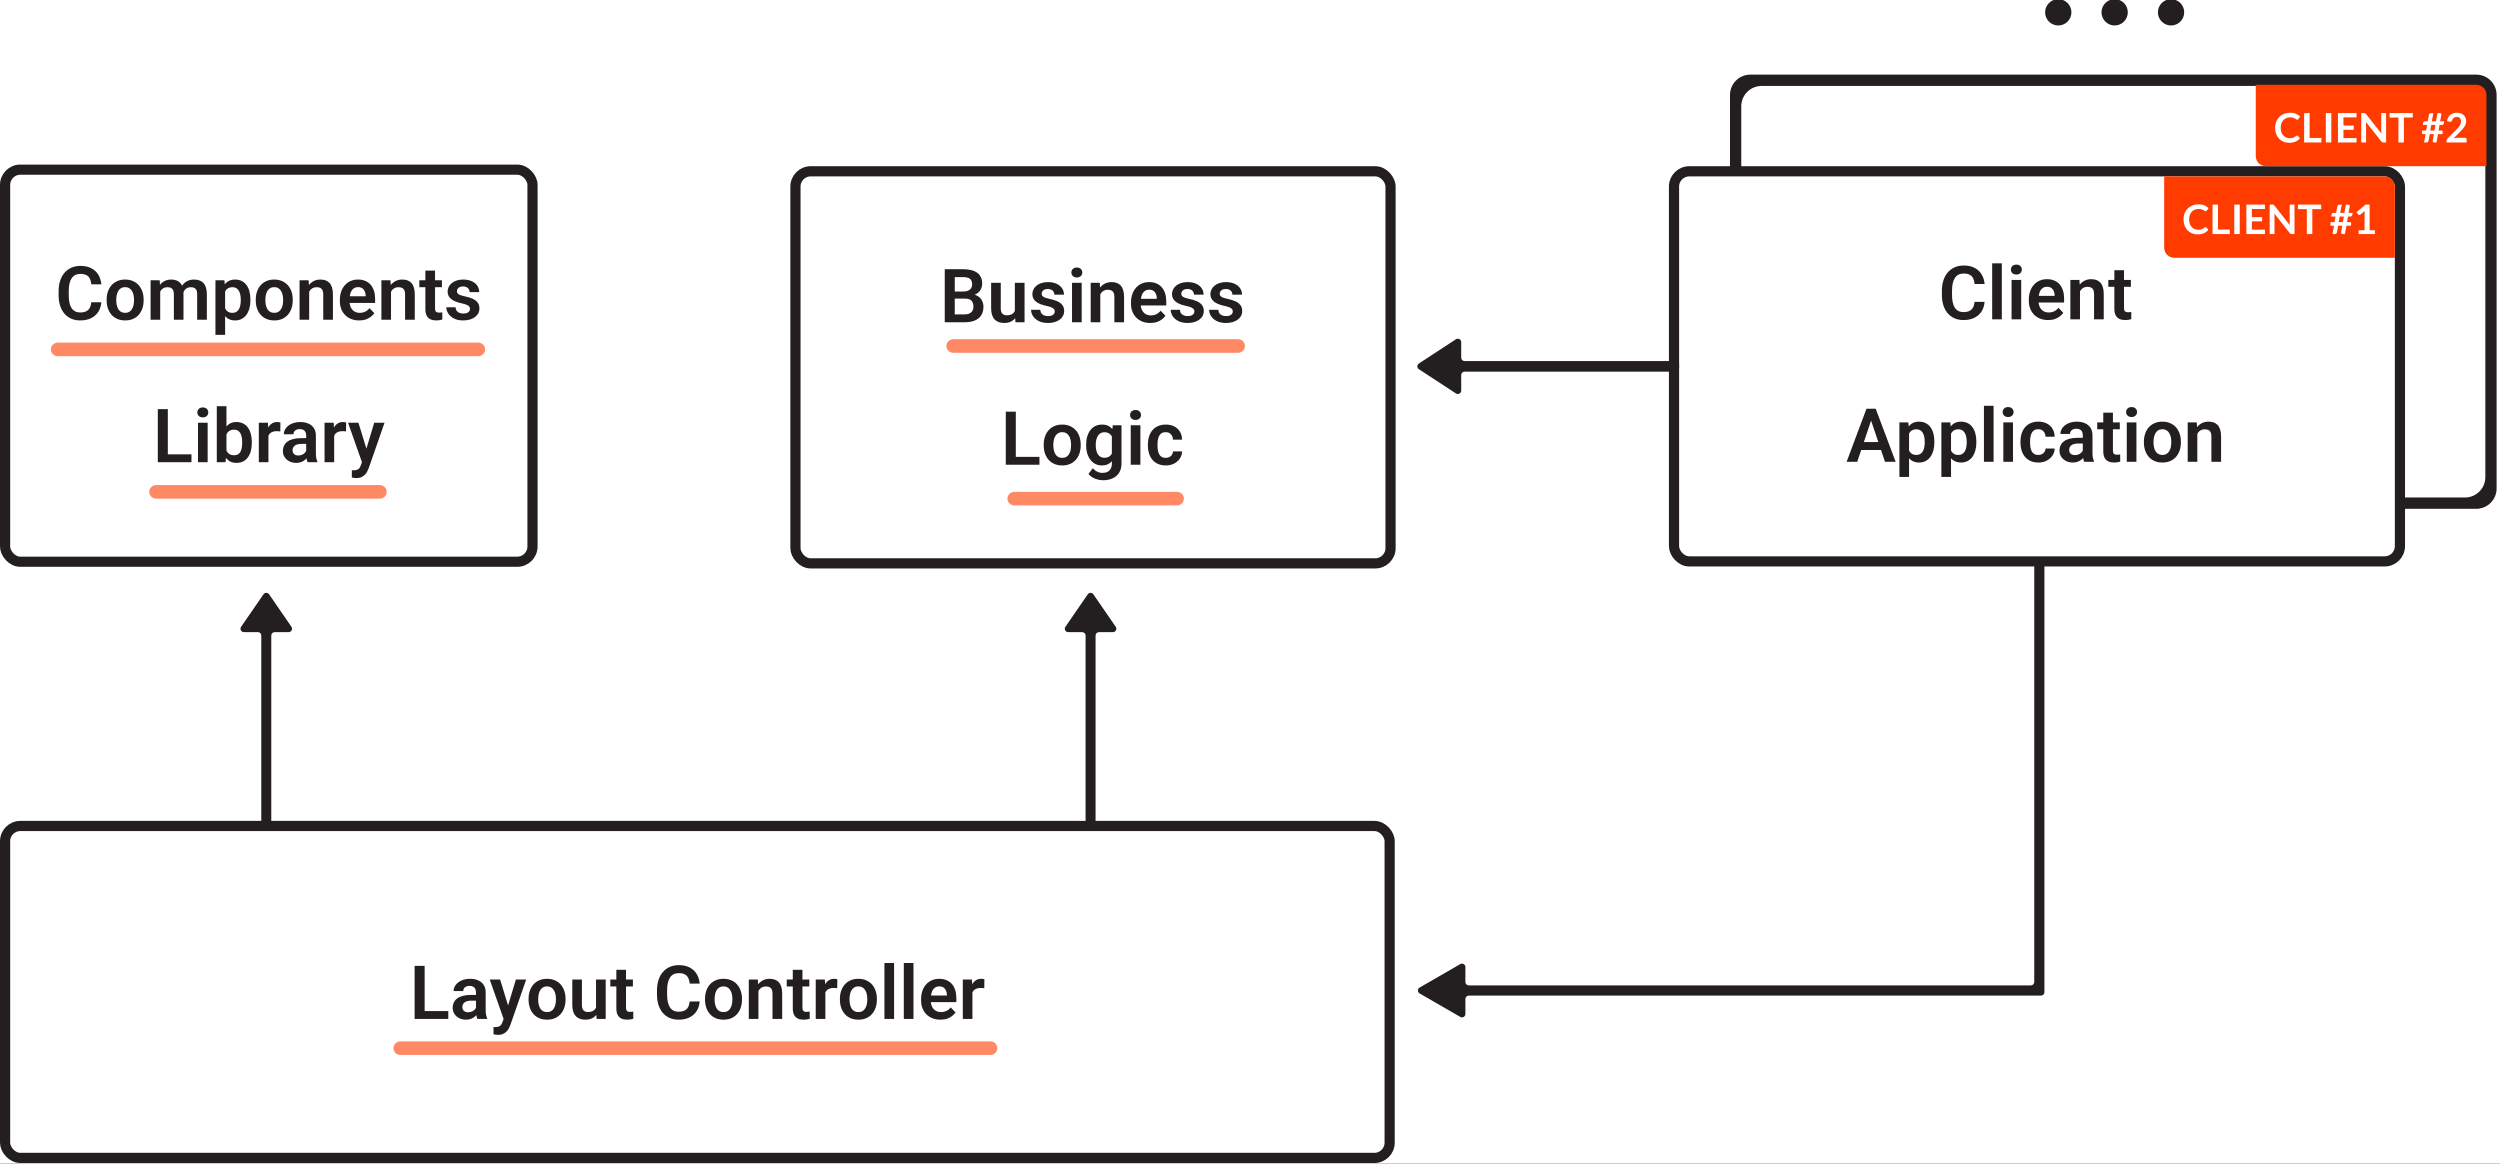 <svg width="737" height="343" viewBox="0 0 737 343" fill="none" xmlns="http://www.w3.org/2000/svg">
<rect x="0" y="0" width="737" height="343" fill="#333333" stroke="none"/>
<g clip-path="url(#clip0_5647_12529)">
<rect width="737" height="343" fill="white"/>
<rect x="1.5" y="50.016" width="155.483" height="115.585" rx="4.5" stroke="#231F20" stroke-width="3"/>
<rect x="1.5" y="243.5" width="408.168" height="97.853" rx="4.5" stroke="#231F20" stroke-width="3"/>
<rect x="234.5" y="50.5" width="175.432" height="115.585" rx="4.5" stroke="#231F20" stroke-width="3"/>
<rect x="493.5" y="50.5" width="214" height="115" rx="4.5" stroke="#231F20" stroke-width="3"/>
<path fill-rule="evenodd" clip-rule="evenodd" d="M510 28C510 24.686 512.686 22 516 22H730C733.314 22 736 24.686 736 28V144C736 147.314 733.314 150 730 150H708.73C707.808 150 707.06 149.253 707.06 148.33V148.33C707.06 147.408 707.808 146.661 708.73 146.661H726.676C729.99 146.661 732.676 143.975 732.676 140.661V31.339C732.676 28.025 729.99 25.339 726.676 25.339H519.324C516.01 25.339 513.324 28.025 513.324 31.339V49.71C513.324 50.628 512.58 51.372 511.662 51.372V51.372C510.744 51.372 510 50.628 510 49.71V28Z" fill="#231F20"/>
<path d="M26.917 89.103H29.871C29.792 90.148 29.502 91.076 29.001 91.885C28.499 92.687 27.801 93.317 26.906 93.775C26.011 94.234 24.926 94.463 23.651 94.463C22.67 94.463 21.785 94.291 20.998 93.947C20.217 93.596 19.547 93.099 18.989 92.454C18.437 91.802 18.015 91.022 17.721 90.112C17.428 89.196 17.281 88.168 17.281 87.029V85.837C17.281 84.698 17.431 83.671 17.732 82.754C18.033 81.837 18.462 81.057 19.021 80.412C19.587 79.76 20.264 79.259 21.051 78.908C21.846 78.557 22.734 78.382 23.715 78.382C24.99 78.382 26.068 78.618 26.949 79.091C27.83 79.556 28.514 80.197 29.001 81.014C29.488 81.83 29.781 82.768 29.881 83.828H26.927C26.87 83.169 26.727 82.611 26.498 82.152C26.276 81.694 25.939 81.347 25.488 81.11C25.044 80.867 24.453 80.745 23.715 80.745C23.142 80.745 22.638 80.853 22.201 81.067C21.771 81.282 21.413 81.605 21.127 82.034C20.84 82.457 20.625 82.987 20.482 83.624C20.339 84.254 20.267 84.985 20.267 85.815V87.029C20.267 87.824 20.332 88.537 20.46 89.167C20.589 89.797 20.79 90.331 21.062 90.768C21.334 91.204 21.685 91.537 22.115 91.767C22.544 91.996 23.057 92.11 23.651 92.11C24.374 92.11 24.962 91.996 25.413 91.767C25.871 91.537 26.218 91.201 26.455 90.757C26.698 90.313 26.852 89.761 26.917 89.103ZM31.439 88.555V88.329C31.439 87.477 31.561 86.693 31.804 85.977C32.048 85.253 32.402 84.627 32.868 84.097C33.333 83.567 33.903 83.155 34.576 82.861C35.249 82.561 36.015 82.41 36.875 82.41C37.748 82.41 38.522 82.561 39.195 82.861C39.875 83.155 40.448 83.567 40.914 84.097C41.379 84.627 41.734 85.253 41.977 85.977C42.221 86.693 42.342 87.477 42.342 88.329V88.555C42.342 89.4 42.221 90.184 41.977 90.907C41.734 91.623 41.379 92.25 40.914 92.787C40.448 93.317 39.879 93.729 39.206 94.022C38.532 94.316 37.763 94.463 36.896 94.463C36.037 94.463 35.267 94.316 34.587 94.022C33.906 93.729 33.333 93.317 32.868 92.787C32.402 92.25 32.048 91.623 31.804 90.907C31.561 90.184 31.439 89.4 31.439 88.555ZM34.275 88.329V88.555C34.275 89.063 34.325 89.539 34.425 89.983C34.526 90.427 34.68 90.818 34.887 91.154C35.095 91.491 35.364 91.756 35.693 91.949C36.029 92.135 36.431 92.228 36.896 92.228C37.354 92.228 37.748 92.135 38.078 91.949C38.407 91.756 38.676 91.491 38.883 91.154C39.098 90.818 39.256 90.427 39.356 89.983C39.456 89.539 39.506 89.063 39.506 88.555V88.329C39.506 87.828 39.456 87.359 39.356 86.922C39.256 86.478 39.098 86.088 38.883 85.751C38.676 85.407 38.404 85.139 38.067 84.945C37.738 84.745 37.34 84.644 36.875 84.644C36.416 84.644 36.022 84.745 35.693 84.945C35.364 85.139 35.095 85.407 34.887 85.751C34.68 86.088 34.526 86.478 34.425 86.922C34.325 87.359 34.275 87.828 34.275 88.329ZM47.23 85.01V94.248H44.394V82.625H47.069L47.23 85.01ZM46.811 88.018H45.941C45.941 87.208 46.038 86.463 46.231 85.783C46.432 85.103 46.725 84.512 47.112 84.011C47.499 83.502 47.975 83.108 48.541 82.829C49.114 82.55 49.776 82.41 50.528 82.41C51.051 82.41 51.531 82.489 51.967 82.647C52.404 82.797 52.78 83.037 53.095 83.366C53.418 83.689 53.665 84.111 53.837 84.634C54.008 85.149 54.094 85.769 54.094 86.492V94.248H51.258V86.782C51.258 86.238 51.18 85.812 51.022 85.504C50.872 85.196 50.653 84.981 50.367 84.859C50.08 84.731 49.737 84.666 49.336 84.666C48.892 84.666 48.508 84.755 48.186 84.935C47.871 85.106 47.61 85.346 47.402 85.654C47.201 85.962 47.051 86.317 46.951 86.718C46.858 87.119 46.811 87.552 46.811 88.018ZM53.88 87.491L52.709 87.706C52.716 86.976 52.816 86.292 53.009 85.654C53.203 85.01 53.486 84.448 53.858 83.968C54.238 83.481 54.707 83.101 55.265 82.829C55.831 82.55 56.483 82.41 57.22 82.41C57.793 82.41 58.309 82.493 58.767 82.657C59.233 82.815 59.63 83.069 59.96 83.42C60.289 83.764 60.54 84.211 60.712 84.763C60.891 85.314 60.98 85.987 60.98 86.782V94.248H58.123V86.772C58.123 86.206 58.044 85.772 57.886 85.472C57.736 85.171 57.517 84.963 57.231 84.849C56.945 84.727 56.608 84.666 56.221 84.666C55.827 84.666 55.484 84.741 55.19 84.892C54.904 85.035 54.66 85.235 54.46 85.493C54.266 85.751 54.119 86.052 54.019 86.395C53.926 86.732 53.88 87.097 53.88 87.491ZM66.362 84.859V98.717H63.515V82.625H66.147L66.362 84.859ZM73.828 88.318V88.544C73.828 89.389 73.728 90.173 73.527 90.897C73.334 91.613 73.047 92.239 72.668 92.776C72.288 93.306 71.815 93.722 71.25 94.022C70.691 94.316 70.046 94.463 69.316 94.463C68.6 94.463 67.977 94.327 67.447 94.055C66.917 93.775 66.469 93.382 66.104 92.873C65.739 92.365 65.445 91.774 65.223 91.101C65.008 90.42 64.847 89.679 64.74 88.877V88.157C64.847 87.305 65.008 86.532 65.223 85.837C65.445 85.135 65.739 84.53 66.104 84.022C66.469 83.506 66.913 83.108 67.436 82.829C67.966 82.55 68.585 82.41 69.294 82.41C70.032 82.41 70.68 82.55 71.239 82.829C71.805 83.108 72.281 83.509 72.668 84.032C73.054 84.555 73.344 85.178 73.538 85.901C73.731 86.625 73.828 87.43 73.828 88.318ZM70.981 88.544V88.318C70.981 87.803 70.934 87.326 70.841 86.89C70.748 86.446 70.605 86.059 70.412 85.73C70.218 85.393 69.968 85.132 69.66 84.945C69.352 84.759 68.979 84.666 68.543 84.666C68.106 84.666 67.73 84.738 67.415 84.881C67.1 85.024 66.842 85.228 66.641 85.493C66.441 85.758 66.283 86.073 66.168 86.439C66.061 86.796 65.99 87.194 65.954 87.631V89.414C66.018 89.944 66.144 90.42 66.33 90.843C66.516 91.265 66.788 91.602 67.146 91.853C67.511 92.103 67.984 92.228 68.564 92.228C69.001 92.228 69.373 92.132 69.681 91.939C69.989 91.745 70.24 91.48 70.433 91.144C70.626 90.8 70.766 90.406 70.852 89.962C70.938 89.518 70.981 89.045 70.981 88.544ZM75.396 88.555V88.329C75.396 87.477 75.518 86.693 75.761 85.977C76.005 85.253 76.359 84.627 76.825 84.097C77.29 83.567 77.86 83.155 78.533 82.861C79.206 82.561 79.972 82.41 80.832 82.41C81.705 82.41 82.479 82.561 83.152 82.861C83.832 83.155 84.405 83.567 84.871 84.097C85.336 84.627 85.691 85.253 85.934 85.977C86.178 86.693 86.299 87.477 86.299 88.329V88.555C86.299 89.4 86.178 90.184 85.934 90.907C85.691 91.623 85.336 92.25 84.871 92.787C84.405 93.317 83.836 93.729 83.163 94.022C82.49 94.316 81.72 94.463 80.853 94.463C79.994 94.463 79.224 94.316 78.543 94.022C77.863 93.729 77.29 93.317 76.825 92.787C76.359 92.25 76.005 91.623 75.761 90.907C75.518 90.184 75.396 89.4 75.396 88.555ZM78.232 88.329V88.555C78.232 89.063 78.282 89.539 78.382 89.983C78.483 90.427 78.637 90.818 78.844 91.154C79.052 91.491 79.321 91.756 79.65 91.949C79.987 92.135 80.388 92.228 80.853 92.228C81.311 92.228 81.705 92.135 82.035 91.949C82.364 91.756 82.633 91.491 82.84 91.154C83.055 90.818 83.213 90.427 83.313 89.983C83.413 89.539 83.463 89.063 83.463 88.555V88.329C83.463 87.828 83.413 87.359 83.313 86.922C83.213 86.478 83.055 86.088 82.84 85.751C82.633 85.407 82.361 85.139 82.024 84.945C81.695 84.745 81.297 84.644 80.832 84.644C80.373 84.644 79.979 84.745 79.65 84.945C79.321 85.139 79.052 85.407 78.844 85.751C78.637 86.088 78.483 86.478 78.382 86.922C78.282 87.359 78.232 87.828 78.232 88.329ZM91.144 85.106V94.248H88.308V82.625H90.972L91.144 85.106ZM90.693 88.018H89.855C89.862 87.172 89.977 86.406 90.199 85.719C90.421 85.031 90.732 84.44 91.133 83.946C91.542 83.452 92.025 83.073 92.584 82.808C93.142 82.543 93.765 82.41 94.453 82.41C95.011 82.41 95.516 82.489 95.967 82.647C96.418 82.804 96.805 83.055 97.127 83.398C97.457 83.742 97.708 84.193 97.879 84.752C98.058 85.303 98.148 85.984 98.148 86.793V94.248H95.291V86.772C95.291 86.242 95.212 85.823 95.054 85.515C94.904 85.207 94.682 84.988 94.388 84.859C94.102 84.731 93.747 84.666 93.325 84.666C92.888 84.666 92.505 84.755 92.175 84.935C91.853 85.106 91.581 85.346 91.359 85.654C91.144 85.962 90.979 86.317 90.865 86.718C90.75 87.119 90.693 87.552 90.693 88.018ZM105.872 94.463C104.991 94.463 104.199 94.32 103.498 94.033C102.796 93.747 102.198 93.349 101.704 92.841C101.217 92.325 100.841 91.727 100.576 91.047C100.318 90.359 100.189 89.622 100.189 88.834V88.404C100.189 87.509 100.318 86.696 100.576 85.966C100.834 85.228 101.199 84.594 101.671 84.064C102.144 83.534 102.71 83.126 103.369 82.84C104.028 82.553 104.754 82.41 105.549 82.41C106.373 82.41 107.1 82.55 107.73 82.829C108.36 83.101 108.887 83.488 109.309 83.989C109.732 84.491 110.05 85.092 110.265 85.794C110.48 86.489 110.587 87.258 110.587 88.103V89.296H101.478V87.341H107.795V87.126C107.78 86.675 107.694 86.263 107.537 85.891C107.379 85.511 107.136 85.21 106.806 84.988C106.477 84.759 106.051 84.644 105.528 84.644C105.105 84.644 104.737 84.738 104.421 84.924C104.114 85.103 103.856 85.361 103.648 85.697C103.448 86.027 103.297 86.421 103.197 86.879C103.097 87.337 103.046 87.846 103.046 88.404V88.834C103.046 89.321 103.111 89.772 103.24 90.188C103.376 90.603 103.573 90.965 103.831 91.272C104.096 91.573 104.411 91.81 104.776 91.981C105.148 92.146 105.571 92.228 106.044 92.228C106.638 92.228 107.175 92.114 107.655 91.885C108.142 91.648 108.564 91.301 108.922 90.843L110.351 92.325C110.108 92.683 109.778 93.027 109.363 93.356C108.955 93.686 108.461 93.954 107.88 94.162C107.3 94.363 106.631 94.463 105.872 94.463ZM115.271 85.106V94.248H112.435V82.625H115.099L115.271 85.106ZM114.82 88.018H113.982C113.989 87.172 114.104 86.406 114.326 85.719C114.548 85.031 114.859 84.44 115.26 83.946C115.669 83.452 116.152 83.073 116.711 82.808C117.269 82.543 117.892 82.41 118.58 82.41C119.138 82.41 119.643 82.489 120.094 82.647C120.545 82.804 120.932 83.055 121.254 83.398C121.584 83.742 121.835 84.193 122.006 84.752C122.185 85.303 122.275 85.984 122.275 86.793V94.248H119.418V86.772C119.418 86.242 119.339 85.823 119.181 85.515C119.031 85.207 118.809 84.988 118.515 84.859C118.229 84.731 117.874 84.666 117.452 84.666C117.015 84.666 116.632 84.755 116.302 84.935C115.98 85.106 115.708 85.346 115.486 85.654C115.271 85.962 115.106 86.317 114.992 86.718C114.877 87.119 114.82 87.552 114.82 88.018ZM130.278 82.625V84.666H123.618V82.625H130.278ZM125.401 79.768H128.248V90.897C128.248 91.24 128.294 91.505 128.387 91.691C128.48 91.878 128.62 92.003 128.806 92.067C128.992 92.132 129.214 92.164 129.472 92.164C129.658 92.164 129.83 92.153 129.988 92.132C130.145 92.11 130.278 92.089 130.385 92.067L130.396 94.194C130.16 94.273 129.891 94.338 129.59 94.388C129.297 94.438 128.964 94.463 128.591 94.463C127.954 94.463 127.395 94.356 126.916 94.141C126.436 93.919 126.063 93.564 125.798 93.077C125.533 92.583 125.401 91.931 125.401 91.122V79.768ZM138.56 91.068C138.56 90.825 138.496 90.606 138.367 90.413C138.238 90.22 137.994 90.044 137.636 89.887C137.285 89.722 136.77 89.568 136.089 89.425C135.488 89.296 134.933 89.135 134.424 88.941C133.916 88.748 133.479 88.515 133.114 88.243C132.749 87.964 132.462 87.638 132.254 87.266C132.054 86.886 131.954 86.449 131.954 85.955C131.954 85.475 132.058 85.024 132.265 84.602C132.473 84.172 132.774 83.796 133.168 83.474C133.561 83.144 134.041 82.886 134.607 82.7C135.173 82.507 135.81 82.41 136.519 82.41C137.507 82.41 138.356 82.571 139.065 82.894C139.781 83.216 140.329 83.66 140.709 84.226C141.088 84.784 141.278 85.414 141.278 86.116H138.442C138.442 85.808 138.37 85.529 138.227 85.278C138.091 85.028 137.88 84.827 137.593 84.677C137.307 84.519 136.945 84.44 136.508 84.44C136.115 84.44 135.781 84.505 135.509 84.634C135.244 84.763 135.044 84.931 134.908 85.139C134.772 85.346 134.704 85.576 134.704 85.826C134.704 86.012 134.74 86.181 134.811 86.331C134.89 86.474 135.015 86.607 135.187 86.728C135.359 86.85 135.592 86.961 135.885 87.061C136.186 87.162 136.555 87.258 136.992 87.352C137.858 87.523 138.614 87.753 139.258 88.039C139.91 88.318 140.419 88.691 140.784 89.156C141.149 89.622 141.332 90.216 141.332 90.939C141.332 91.455 141.221 91.928 140.999 92.357C140.777 92.78 140.454 93.149 140.032 93.464C139.609 93.779 139.104 94.026 138.517 94.205C137.93 94.377 137.267 94.463 136.53 94.463C135.463 94.463 134.56 94.273 133.823 93.894C133.085 93.507 132.527 93.02 132.147 92.433C131.767 91.838 131.578 91.222 131.578 90.585H134.295C134.317 91.036 134.439 91.398 134.661 91.67C134.883 91.942 135.162 92.139 135.499 92.261C135.842 92.375 136.204 92.433 136.584 92.433C137.013 92.433 137.375 92.375 137.669 92.261C137.962 92.139 138.184 91.978 138.335 91.777C138.485 91.57 138.56 91.333 138.56 91.068ZM56.447 133.928V136.248H48.584V133.928H56.447ZM49.475 120.607V136.248H46.521V120.607H49.475ZM61.216 124.625V136.248H58.37V124.625H61.216ZM58.176 121.585C58.176 121.162 58.32 120.812 58.606 120.532C58.9 120.253 59.294 120.113 59.788 120.113C60.282 120.113 60.672 120.253 60.959 120.532C61.252 120.812 61.399 121.162 61.399 121.585C61.399 122 61.252 122.348 60.959 122.627C60.672 122.906 60.282 123.046 59.788 123.046C59.294 123.046 58.9 122.906 58.606 122.627C58.32 122.348 58.176 122 58.176 121.585ZM63.913 119.748H66.759V133.681L66.48 136.248H63.913V119.748ZM74.236 130.318V130.544C74.236 131.41 74.139 132.205 73.946 132.929C73.76 133.652 73.477 134.279 73.097 134.809C72.718 135.331 72.245 135.74 71.679 136.033C71.121 136.32 70.465 136.463 69.713 136.463C68.997 136.463 68.374 136.323 67.844 136.044C67.322 135.765 66.881 135.371 66.523 134.862C66.165 134.347 65.879 133.742 65.664 133.047C65.449 132.345 65.288 131.579 65.18 130.748V130.136C65.288 129.298 65.449 128.532 65.664 127.837C65.879 127.142 66.165 126.537 66.523 126.021C66.881 125.506 67.322 125.108 67.844 124.829C68.367 124.55 68.983 124.41 69.692 124.41C70.451 124.41 71.114 124.557 71.679 124.851C72.252 125.137 72.725 125.545 73.097 126.075C73.477 126.598 73.76 127.221 73.946 127.944C74.139 128.66 74.236 129.452 74.236 130.318ZM71.389 130.544V130.318C71.389 129.824 71.35 129.359 71.271 128.922C71.192 128.478 71.063 128.088 70.884 127.751C70.705 127.414 70.462 127.149 70.154 126.956C69.846 126.763 69.459 126.666 68.994 126.666C68.55 126.666 68.17 126.741 67.855 126.892C67.547 127.042 67.289 127.25 67.082 127.515C66.881 127.78 66.724 128.091 66.609 128.449C66.501 128.807 66.43 129.194 66.394 129.609V131.285C66.444 131.837 66.562 132.334 66.749 132.778C66.935 133.215 67.21 133.562 67.576 133.82C67.948 134.078 68.428 134.207 69.015 134.207C69.474 134.207 69.857 134.118 70.165 133.938C70.473 133.752 70.716 133.494 70.895 133.165C71.074 132.828 71.2 132.438 71.271 131.994C71.35 131.55 71.389 131.067 71.389 130.544ZM79.134 126.999V136.248H76.298V124.625H78.984L79.134 126.999ZM82.668 124.55L82.626 127.192C82.468 127.164 82.289 127.142 82.088 127.128C81.895 127.114 81.713 127.106 81.541 127.106C81.104 127.106 80.721 127.167 80.391 127.289C80.062 127.404 79.786 127.572 79.564 127.794C79.349 128.016 79.184 128.288 79.07 128.61C78.955 128.925 78.891 129.284 78.876 129.685L78.264 129.609C78.264 128.872 78.339 128.188 78.49 127.558C78.64 126.927 78.859 126.376 79.145 125.903C79.432 125.431 79.79 125.065 80.219 124.808C80.656 124.543 81.157 124.41 81.723 124.41C81.881 124.41 82.049 124.424 82.228 124.453C82.414 124.475 82.561 124.507 82.668 124.55ZM90.263 133.777V128.417C90.263 128.023 90.195 127.683 90.059 127.396C89.923 127.11 89.715 126.888 89.436 126.73C89.157 126.573 88.802 126.494 88.373 126.494C87.993 126.494 87.66 126.559 87.374 126.688C87.094 126.816 86.879 126.999 86.729 127.235C86.579 127.465 86.504 127.729 86.504 128.03H83.657C83.657 127.55 83.771 127.096 84.001 126.666C84.23 126.229 84.556 125.842 84.978 125.506C85.408 125.162 85.92 124.894 86.514 124.7C87.116 124.507 87.789 124.41 88.534 124.41C89.415 124.41 90.199 124.561 90.886 124.861C91.581 125.155 92.125 125.599 92.519 126.193C92.92 126.788 93.121 127.536 93.121 128.438V133.509C93.121 134.089 93.156 134.587 93.228 135.002C93.307 135.41 93.421 135.765 93.572 136.065V136.248H90.682C90.546 135.954 90.442 135.582 90.371 135.131C90.299 134.673 90.263 134.221 90.263 133.777ZM90.661 129.169L90.682 130.855H88.888C88.444 130.855 88.054 130.902 87.717 130.995C87.381 131.081 87.105 131.21 86.89 131.382C86.675 131.547 86.514 131.747 86.407 131.983C86.299 132.213 86.246 132.474 86.246 132.768C86.246 133.054 86.31 133.312 86.439 133.541C86.575 133.77 86.769 133.953 87.019 134.089C87.277 134.218 87.578 134.282 87.921 134.282C88.423 134.282 88.86 134.182 89.232 133.981C89.604 133.774 89.894 133.523 90.102 133.229C90.31 132.936 90.421 132.657 90.435 132.392L91.251 133.616C91.151 133.91 91.001 134.221 90.8 134.551C90.6 134.88 90.342 135.188 90.027 135.475C89.712 135.761 89.332 135.997 88.888 136.184C88.444 136.37 87.929 136.463 87.341 136.463C86.589 136.463 85.916 136.312 85.322 136.012C84.728 135.711 84.258 135.299 83.915 134.776C83.571 134.254 83.399 133.659 83.399 132.993C83.399 132.377 83.514 131.833 83.743 131.36C83.972 130.888 84.312 130.49 84.763 130.168C85.214 129.839 85.773 129.591 86.439 129.427C87.112 129.255 87.882 129.169 88.749 129.169H90.661ZM98.513 126.999V136.248H95.677V124.625H98.363L98.513 126.999ZM102.047 124.55L102.004 127.192C101.847 127.164 101.668 127.142 101.467 127.128C101.274 127.114 101.091 127.106 100.92 127.106C100.483 127.106 100.1 127.167 99.77 127.289C99.441 127.404 99.165 127.572 98.943 127.794C98.728 128.016 98.563 128.288 98.449 128.61C98.334 128.925 98.27 129.284 98.255 129.685L97.643 129.609C97.643 128.872 97.718 128.188 97.869 127.558C98.019 126.927 98.238 126.376 98.524 125.903C98.811 125.431 99.168 125.065 99.598 124.808C100.035 124.543 100.536 124.41 101.102 124.41C101.26 124.41 101.428 124.424 101.607 124.453C101.793 124.475 101.94 124.507 102.047 124.55ZM107.204 134.959L110.319 124.625H113.359L108.697 138.01C108.589 138.296 108.45 138.608 108.278 138.944C108.113 139.281 107.891 139.6 107.612 139.9C107.333 140.208 106.982 140.459 106.559 140.652C106.144 140.846 105.639 140.942 105.045 140.942C104.787 140.942 104.558 140.924 104.357 140.889C104.156 140.853 103.945 140.806 103.723 140.749V138.622C103.795 138.629 103.877 138.633 103.97 138.633C104.071 138.64 104.156 138.644 104.228 138.644C104.643 138.644 104.987 138.593 105.259 138.493C105.531 138.4 105.75 138.246 105.915 138.031C106.087 137.824 106.23 137.551 106.344 137.215L107.204 134.959ZM105.668 124.625L108.299 133.187L108.761 136.184L106.806 136.538L102.606 124.625H105.668Z" fill="#231F20"/>
<path d="M132.156 298.066V300.387H124.293V298.066H132.156ZM125.185 284.746V300.387H122.23V284.746H125.185ZM140.32 297.916V292.556C140.32 292.162 140.252 291.822 140.116 291.535C139.98 291.249 139.772 291.027 139.493 290.869C139.214 290.712 138.859 290.633 138.43 290.633C138.05 290.633 137.717 290.697 137.431 290.826C137.151 290.955 136.937 291.138 136.786 291.374C136.636 291.603 136.561 291.868 136.561 292.169H133.714C133.714 291.689 133.828 291.234 134.058 290.805C134.287 290.368 134.613 289.981 135.035 289.645C135.465 289.301 135.977 289.032 136.571 288.839C137.173 288.646 137.846 288.549 138.591 288.549C139.472 288.549 140.256 288.699 140.943 289C141.638 289.294 142.182 289.738 142.576 290.332C142.977 290.926 143.178 291.675 143.178 292.577V297.647C143.178 298.228 143.214 298.725 143.285 299.141C143.364 299.549 143.479 299.903 143.629 300.204V300.387H140.739C140.603 300.093 140.499 299.721 140.428 299.27C140.356 298.811 140.32 298.36 140.32 297.916ZM140.718 293.308L140.739 294.994H138.945C138.501 294.994 138.111 295.041 137.774 295.134C137.438 295.22 137.162 295.349 136.947 295.521C136.732 295.685 136.571 295.886 136.464 296.122C136.356 296.351 136.303 296.613 136.303 296.906C136.303 297.193 136.367 297.451 136.496 297.68C136.632 297.909 136.826 298.091 137.076 298.228C137.334 298.356 137.635 298.421 137.979 298.421C138.48 298.421 138.917 298.321 139.289 298.12C139.661 297.912 139.951 297.662 140.159 297.368C140.367 297.075 140.478 296.795 140.492 296.53L141.309 297.755C141.208 298.049 141.058 298.36 140.857 298.689C140.657 299.019 140.399 299.327 140.084 299.613C139.769 299.9 139.389 300.136 138.945 300.322C138.501 300.508 137.986 300.602 137.398 300.602C136.646 300.602 135.973 300.451 135.379 300.15C134.785 299.85 134.315 299.438 133.972 298.915C133.628 298.392 133.456 297.798 133.456 297.132C133.456 296.516 133.571 295.972 133.8 295.499C134.029 295.026 134.369 294.629 134.82 294.307C135.271 293.977 135.83 293.73 136.496 293.565C137.169 293.394 137.939 293.308 138.806 293.308H140.718ZM148.968 299.098L152.083 288.764H155.123L150.461 302.148C150.354 302.435 150.214 302.746 150.042 303.083C149.877 303.42 149.655 303.738 149.376 304.039C149.097 304.347 148.746 304.598 148.323 304.791C147.908 304.984 147.403 305.081 146.809 305.081C146.551 305.081 146.322 305.063 146.121 305.027C145.921 304.992 145.709 304.945 145.487 304.888V302.761C145.559 302.768 145.641 302.771 145.734 302.771C145.835 302.779 145.921 302.782 145.992 302.782C146.408 302.782 146.751 302.732 147.023 302.632C147.296 302.539 147.514 302.385 147.679 302.17C147.851 301.962 147.994 301.69 148.108 301.354L148.968 299.098ZM147.432 288.764L150.063 297.325L150.525 300.322L148.57 300.677L144.37 288.764H147.432ZM155.821 294.693V294.468C155.821 293.616 155.943 292.831 156.187 292.115C156.43 291.392 156.785 290.765 157.25 290.235C157.715 289.705 158.285 289.294 158.958 289C159.631 288.699 160.397 288.549 161.257 288.549C162.131 288.549 162.904 288.699 163.577 289C164.257 289.294 164.83 289.705 165.296 290.235C165.761 290.765 166.116 291.392 166.359 292.115C166.603 292.831 166.725 293.616 166.725 294.468V294.693C166.725 295.538 166.603 296.323 166.359 297.046C166.116 297.762 165.761 298.389 165.296 298.926C164.83 299.456 164.261 299.868 163.588 300.161C162.915 300.455 162.145 300.602 161.278 300.602C160.419 300.602 159.649 300.455 158.969 300.161C158.288 299.868 157.715 299.456 157.25 298.926C156.785 298.389 156.43 297.762 156.187 297.046C155.943 296.323 155.821 295.538 155.821 294.693ZM158.657 294.468V294.693C158.657 295.202 158.707 295.678 158.808 296.122C158.908 296.566 159.062 296.956 159.27 297.293C159.477 297.63 159.746 297.895 160.075 298.088C160.412 298.274 160.813 298.367 161.278 298.367C161.737 298.367 162.131 298.274 162.46 298.088C162.789 297.895 163.058 297.63 163.266 297.293C163.48 296.956 163.638 296.566 163.738 296.122C163.839 295.678 163.889 295.202 163.889 294.693V294.468C163.889 293.966 163.839 293.497 163.738 293.061C163.638 292.617 163.48 292.226 163.266 291.89C163.058 291.546 162.786 291.277 162.449 291.084C162.12 290.883 161.722 290.783 161.257 290.783C160.799 290.783 160.405 290.883 160.075 291.084C159.746 291.277 159.477 291.546 159.27 291.89C159.062 292.226 158.908 292.617 158.808 293.061C158.707 293.497 158.657 293.966 158.657 294.468ZM175.705 297.626V288.764H178.562V300.387H175.877L175.705 297.626ZM176.07 295.22L176.951 295.198C176.951 295.979 176.865 296.699 176.693 297.357C176.521 298.016 176.253 298.589 175.888 299.076C175.53 299.556 175.075 299.932 174.523 300.204C173.972 300.469 173.32 300.602 172.568 300.602C171.995 300.602 171.473 300.523 171 300.365C170.527 300.201 170.119 299.946 169.775 299.603C169.439 299.252 169.177 298.804 168.991 298.26C168.805 297.708 168.712 297.046 168.712 296.272V288.764H171.548V296.294C171.548 296.681 171.591 297.003 171.677 297.261C171.77 297.519 171.895 297.73 172.053 297.895C172.217 298.052 172.407 298.167 172.622 298.238C172.844 298.303 173.08 298.335 173.331 298.335C174.019 298.335 174.559 298.199 174.953 297.927C175.354 297.647 175.641 297.275 175.812 296.81C175.984 296.337 176.07 295.807 176.07 295.22ZM186.576 288.764V290.805H179.916V288.764H186.576ZM181.699 285.906H184.546V297.035C184.546 297.379 184.592 297.644 184.686 297.83C184.779 298.016 184.918 298.142 185.104 298.206C185.291 298.271 185.513 298.303 185.771 298.303C185.957 298.303 186.129 298.292 186.286 298.271C186.444 298.249 186.576 298.228 186.684 298.206L186.694 300.333C186.458 300.412 186.189 300.476 185.889 300.526C185.595 300.576 185.262 300.602 184.89 300.602C184.252 300.602 183.694 300.494 183.214 300.279C182.734 300.057 182.362 299.703 182.097 299.216C181.832 298.722 181.699 298.07 181.699 297.261V285.906ZM203.312 295.241H206.267C206.188 296.287 205.898 297.214 205.396 298.023C204.895 298.826 204.197 299.456 203.302 299.914C202.407 300.372 201.322 300.602 200.047 300.602C199.066 300.602 198.181 300.43 197.394 300.086C196.613 299.735 195.943 299.237 195.385 298.593C194.833 297.941 194.411 297.16 194.117 296.251C193.824 295.334 193.677 294.307 193.677 293.168V291.976C193.677 290.837 193.827 289.809 194.128 288.893C194.429 287.976 194.858 287.195 195.417 286.551C195.983 285.899 196.66 285.398 197.447 285.047C198.242 284.696 199.13 284.521 200.111 284.521C201.386 284.521 202.464 284.757 203.345 285.229C204.226 285.695 204.91 286.336 205.396 287.152C205.883 287.969 206.177 288.907 206.277 289.967H203.323C203.266 289.308 203.123 288.749 202.894 288.291C202.672 287.833 202.335 287.485 201.884 287.249C201.44 287.006 200.849 286.884 200.111 286.884C199.538 286.884 199.034 286.991 198.597 287.206C198.167 287.421 197.809 287.743 197.522 288.173C197.236 288.595 197.021 289.125 196.878 289.763C196.735 290.393 196.663 291.123 196.663 291.954V293.168C196.663 293.963 196.728 294.675 196.856 295.306C196.985 295.936 197.186 296.469 197.458 296.906C197.73 297.343 198.081 297.676 198.511 297.905C198.94 298.134 199.452 298.249 200.047 298.249C200.77 298.249 201.357 298.134 201.809 297.905C202.267 297.676 202.614 297.34 202.851 296.896C203.094 296.451 203.248 295.9 203.312 295.241ZM207.835 294.693V294.468C207.835 293.616 207.957 292.831 208.2 292.115C208.444 291.392 208.798 290.765 209.264 290.235C209.729 289.705 210.299 289.294 210.972 289C211.645 288.699 212.411 288.549 213.271 288.549C214.144 288.549 214.918 288.699 215.591 289C216.271 289.294 216.844 289.705 217.31 290.235C217.775 290.765 218.13 291.392 218.373 292.115C218.617 292.831 218.738 293.616 218.738 294.468V294.693C218.738 295.538 218.617 296.323 218.373 297.046C218.13 297.762 217.775 298.389 217.31 298.926C216.844 299.456 216.275 299.868 215.602 300.161C214.928 300.455 214.159 300.602 213.292 300.602C212.433 300.602 211.663 300.455 210.982 300.161C210.302 299.868 209.729 299.456 209.264 298.926C208.798 298.389 208.444 297.762 208.2 297.046C207.957 296.323 207.835 295.538 207.835 294.693ZM210.671 294.468V294.693C210.671 295.202 210.721 295.678 210.821 296.122C210.922 296.566 211.076 296.956 211.283 297.293C211.491 297.63 211.759 297.895 212.089 298.088C212.425 298.274 212.826 298.367 213.292 298.367C213.75 298.367 214.144 298.274 214.474 298.088C214.803 297.895 215.072 297.63 215.279 297.293C215.494 296.956 215.652 296.566 215.752 296.122C215.852 295.678 215.902 295.202 215.902 294.693V294.468C215.902 293.966 215.852 293.497 215.752 293.061C215.652 292.617 215.494 292.226 215.279 291.89C215.072 291.546 214.799 291.277 214.463 291.084C214.133 290.883 213.736 290.783 213.271 290.783C212.812 290.783 212.418 290.883 212.089 291.084C211.759 291.277 211.491 291.546 211.283 291.89C211.076 292.226 210.922 292.617 210.821 293.061C210.721 293.497 210.671 293.966 210.671 294.468ZM223.583 291.245V300.387H220.747V288.764H223.411L223.583 291.245ZM223.132 294.156H222.294C222.301 293.311 222.416 292.545 222.638 291.857C222.86 291.17 223.171 290.579 223.572 290.085C223.98 289.591 224.464 289.211 225.022 288.946C225.581 288.681 226.204 288.549 226.892 288.549C227.45 288.549 227.955 288.628 228.406 288.785C228.857 288.943 229.244 289.193 229.566 289.537C229.896 289.881 230.146 290.332 230.318 290.891C230.497 291.442 230.587 292.122 230.587 292.932V300.387H227.729V292.91C227.729 292.38 227.651 291.961 227.493 291.653C227.343 291.345 227.121 291.127 226.827 290.998C226.541 290.869 226.186 290.805 225.764 290.805C225.327 290.805 224.944 290.894 224.614 291.073C224.292 291.245 224.02 291.485 223.798 291.793C223.583 292.101 223.418 292.455 223.304 292.856C223.189 293.257 223.132 293.691 223.132 294.156ZM238.59 288.764V290.805H231.93V288.764H238.59ZM233.713 285.906H236.56V297.035C236.56 297.379 236.606 297.644 236.699 297.83C236.792 298.016 236.932 298.142 237.118 298.206C237.304 298.271 237.526 298.303 237.784 298.303C237.97 298.303 238.142 298.292 238.3 298.271C238.457 298.249 238.59 298.228 238.697 298.206L238.708 300.333C238.472 300.412 238.203 300.476 237.902 300.526C237.609 300.576 237.276 300.602 236.903 300.602C236.266 300.602 235.707 300.494 235.228 300.279C234.748 300.057 234.375 299.703 234.11 299.216C233.845 298.722 233.713 298.07 233.713 297.261V285.906ZM243.316 291.138V300.387H240.48V288.764H243.166L243.316 291.138ZM246.851 288.688L246.808 291.331C246.65 291.302 246.471 291.281 246.271 291.267C246.077 291.252 245.895 291.245 245.723 291.245C245.286 291.245 244.903 291.306 244.573 291.428C244.244 291.542 243.968 291.711 243.746 291.933C243.531 292.155 243.367 292.427 243.252 292.749C243.137 293.064 243.073 293.422 243.059 293.823L242.446 293.748C242.446 293.01 242.521 292.326 242.672 291.696C242.822 291.066 243.041 290.515 243.327 290.042C243.614 289.569 243.972 289.204 244.401 288.946C244.838 288.681 245.34 288.549 245.905 288.549C246.063 288.549 246.231 288.563 246.41 288.592C246.596 288.613 246.743 288.646 246.851 288.688ZM247.603 294.693V294.468C247.603 293.616 247.724 292.831 247.968 292.115C248.211 291.392 248.566 290.765 249.031 290.235C249.497 289.705 250.066 289.294 250.739 289C251.412 288.699 252.179 288.549 253.038 288.549C253.912 288.549 254.685 288.699 255.358 289C256.039 289.294 256.612 289.705 257.077 290.235C257.543 290.765 257.897 291.392 258.141 292.115C258.384 292.831 258.506 293.616 258.506 294.468V294.693C258.506 295.538 258.384 296.323 258.141 297.046C257.897 297.762 257.543 298.389 257.077 298.926C256.612 299.456 256.042 299.868 255.369 300.161C254.696 300.455 253.926 300.602 253.06 300.602C252.2 300.602 251.43 300.455 250.75 300.161C250.07 299.868 249.497 299.456 249.031 298.926C248.566 298.389 248.211 297.762 247.968 297.046C247.724 296.323 247.603 295.538 247.603 294.693ZM250.438 294.468V294.693C250.438 295.202 250.489 295.678 250.589 296.122C250.689 296.566 250.843 296.956 251.051 297.293C251.258 297.63 251.527 297.895 251.856 298.088C252.193 298.274 252.594 298.367 253.06 298.367C253.518 298.367 253.912 298.274 254.241 298.088C254.571 297.895 254.839 297.63 255.047 297.293C255.262 296.956 255.419 296.566 255.52 296.122C255.62 295.678 255.67 295.202 255.67 294.693V294.468C255.67 293.966 255.62 293.497 255.52 293.061C255.419 292.617 255.262 292.226 255.047 291.89C254.839 291.546 254.567 291.277 254.23 291.084C253.901 290.883 253.504 290.783 253.038 290.783C252.58 290.783 252.186 290.883 251.856 291.084C251.527 291.277 251.258 291.546 251.051 291.89C250.843 292.226 250.689 292.617 250.589 293.061C250.489 293.497 250.438 293.966 250.438 294.468ZM263.576 283.887V300.387H260.729V283.887H263.576ZM269.291 283.887V300.387H266.444V283.887H269.291ZM277.219 300.602C276.338 300.602 275.547 300.458 274.845 300.172C274.143 299.885 273.545 299.488 273.051 298.979C272.564 298.464 272.188 297.866 271.923 297.186C271.665 296.498 271.536 295.76 271.536 294.973V294.543C271.536 293.648 271.665 292.835 271.923 292.104C272.181 291.367 272.546 290.733 273.019 290.203C273.491 289.673 274.057 289.265 274.716 288.979C275.375 288.692 276.102 288.549 276.896 288.549C277.72 288.549 278.447 288.688 279.077 288.968C279.707 289.24 280.234 289.627 280.656 290.128C281.079 290.629 281.397 291.231 281.612 291.933C281.827 292.627 281.935 293.397 281.935 294.242V295.435H272.825V293.479H279.142V293.265C279.127 292.813 279.041 292.402 278.884 292.029C278.726 291.65 278.483 291.349 278.153 291.127C277.824 290.898 277.398 290.783 276.875 290.783C276.452 290.783 276.084 290.876 275.769 291.062C275.461 291.242 275.203 291.499 274.995 291.836C274.795 292.165 274.644 292.559 274.544 293.018C274.444 293.476 274.394 293.984 274.394 294.543V294.973C274.394 295.46 274.458 295.911 274.587 296.326C274.723 296.742 274.92 297.103 275.178 297.411C275.443 297.712 275.758 297.948 276.123 298.12C276.495 298.285 276.918 298.367 277.391 298.367C277.985 298.367 278.522 298.253 279.002 298.023C279.489 297.787 279.911 297.44 280.27 296.981L281.698 298.464C281.455 298.822 281.125 299.166 280.71 299.495C280.302 299.825 279.808 300.093 279.228 300.301C278.647 300.501 277.978 300.602 277.219 300.602ZM286.672 291.138V300.387H283.836V288.764H286.521L286.672 291.138ZM290.206 288.688L290.163 291.331C290.006 291.302 289.826 291.281 289.626 291.267C289.433 291.252 289.25 291.245 289.078 291.245C288.641 291.245 288.258 291.306 287.929 291.428C287.599 291.542 287.324 291.711 287.102 291.933C286.887 292.155 286.722 292.427 286.607 292.749C286.493 293.064 286.428 293.422 286.414 293.823L285.802 293.748C285.802 293.01 285.877 292.326 286.027 291.696C286.178 291.066 286.396 290.515 286.683 290.042C286.969 289.569 287.327 289.204 287.757 288.946C288.194 288.681 288.695 288.549 289.261 288.549C289.418 288.549 289.587 288.563 289.766 288.592C289.952 288.613 290.099 288.646 290.206 288.688Z" fill="#231F20"/>
<path d="M284.506 88.028H280.51L280.489 85.944H283.916C284.503 85.944 284.993 85.862 285.387 85.697C285.781 85.533 286.078 85.293 286.279 84.978C286.487 84.662 286.59 84.279 286.59 83.828C286.59 83.327 286.494 82.919 286.3 82.603C286.114 82.288 285.821 82.059 285.42 81.916C285.018 81.766 284.51 81.69 283.894 81.69H281.466V95H278.512V79.359H283.894C284.782 79.359 285.573 79.445 286.268 79.617C286.97 79.782 287.564 80.04 288.051 80.391C288.538 80.742 288.907 81.182 289.158 81.712C289.416 82.242 289.545 82.872 289.545 83.603C289.545 84.247 289.394 84.841 289.093 85.386C288.8 85.923 288.345 86.36 287.729 86.696C287.12 87.033 286.347 87.226 285.409 87.276L284.506 88.028ZM284.378 95H279.64L280.876 92.68H284.378C284.965 92.68 285.448 92.583 285.828 92.39C286.214 92.196 286.501 91.931 286.687 91.595C286.88 91.251 286.977 90.857 286.977 90.413C286.977 89.926 286.891 89.504 286.719 89.145C286.555 88.787 286.29 88.512 285.924 88.318C285.566 88.125 285.094 88.028 284.506 88.028H281.434L281.456 85.944H285.366L286.043 86.75C286.945 86.757 287.679 86.936 288.245 87.287C288.818 87.638 289.24 88.089 289.512 88.641C289.784 89.192 289.92 89.787 289.92 90.424C289.92 91.426 289.702 92.268 289.265 92.948C288.836 93.629 288.205 94.141 287.375 94.484C286.551 94.828 285.552 95 284.378 95ZM299.18 92.239V83.377H302.038V95H299.352L299.18 92.239ZM299.545 89.833L300.426 89.811C300.426 90.592 300.34 91.312 300.169 91.971C299.997 92.63 299.728 93.203 299.363 93.689C299.005 94.169 298.55 94.545 297.999 94.817C297.447 95.082 296.795 95.215 296.044 95.215C295.471 95.215 294.948 95.136 294.475 94.978C294.003 94.814 293.594 94.56 293.251 94.216C292.914 93.865 292.653 93.417 292.466 92.873C292.28 92.322 292.187 91.659 292.187 90.886V83.377H295.023V90.907C295.023 91.294 295.066 91.616 295.152 91.874C295.245 92.132 295.37 92.343 295.528 92.508C295.693 92.665 295.882 92.78 296.097 92.852C296.319 92.916 296.556 92.948 296.806 92.948C297.494 92.948 298.034 92.812 298.428 92.54C298.829 92.261 299.116 91.888 299.288 91.423C299.46 90.95 299.545 90.42 299.545 89.833ZM310.943 91.82C310.943 91.577 310.879 91.358 310.75 91.165C310.621 90.972 310.377 90.796 310.019 90.639C309.668 90.474 309.153 90.32 308.472 90.177C307.871 90.048 307.316 89.887 306.807 89.693C306.299 89.5 305.862 89.267 305.497 88.995C305.131 88.716 304.845 88.39 304.637 88.018C304.437 87.638 304.337 87.201 304.337 86.707C304.337 86.227 304.44 85.776 304.648 85.353C304.856 84.924 305.156 84.548 305.55 84.226C305.944 83.896 306.424 83.638 306.99 83.452C307.556 83.259 308.193 83.162 308.902 83.162C309.89 83.162 310.739 83.323 311.448 83.645C312.164 83.968 312.712 84.412 313.091 84.978C313.471 85.536 313.661 86.166 313.661 86.868H310.825C310.825 86.56 310.753 86.281 310.61 86.03C310.474 85.78 310.263 85.579 309.976 85.429C309.69 85.271 309.328 85.192 308.891 85.192C308.497 85.192 308.164 85.257 307.892 85.386C307.627 85.515 307.427 85.683 307.291 85.891C307.155 86.098 307.087 86.328 307.087 86.578C307.087 86.764 307.122 86.933 307.194 87.083C307.273 87.226 307.398 87.359 307.57 87.481C307.742 87.602 307.975 87.713 308.268 87.814C308.569 87.914 308.938 88.01 309.375 88.103C310.241 88.275 310.997 88.505 311.641 88.791C312.293 89.07 312.801 89.443 313.167 89.908C313.532 90.374 313.714 90.968 313.714 91.691C313.714 92.207 313.603 92.68 313.381 93.109C313.159 93.532 312.837 93.901 312.415 94.216C311.992 94.531 311.487 94.778 310.9 94.957C310.313 95.129 309.65 95.215 308.913 95.215C307.846 95.215 306.943 95.025 306.206 94.645C305.468 94.259 304.909 93.772 304.53 93.185C304.15 92.59 303.961 91.974 303.961 91.337H306.678C306.7 91.788 306.822 92.15 307.044 92.422C307.266 92.694 307.545 92.891 307.881 93.013C308.225 93.127 308.587 93.185 308.966 93.185C309.396 93.185 309.758 93.127 310.051 93.013C310.345 92.891 310.567 92.73 310.717 92.529C310.868 92.322 310.943 92.085 310.943 91.82ZM318.881 83.377V95H316.035V83.377H318.881ZM315.841 80.337C315.841 79.914 315.985 79.564 316.271 79.284C316.565 79.005 316.959 78.865 317.453 78.865C317.947 78.865 318.337 79.005 318.624 79.284C318.917 79.564 319.064 79.914 319.064 80.337C319.064 80.752 318.917 81.1 318.624 81.379C318.337 81.658 317.947 81.798 317.453 81.798C316.959 81.798 316.565 81.658 316.271 81.379C315.985 81.1 315.841 80.752 315.841 80.337ZM324.371 85.858V95H321.535V83.377H324.199L324.371 85.858ZM323.92 88.769H323.082C323.089 87.924 323.203 87.158 323.425 86.471C323.647 85.783 323.959 85.192 324.36 84.698C324.768 84.204 325.252 83.825 325.81 83.56C326.369 83.295 326.992 83.162 327.679 83.162C328.238 83.162 328.743 83.241 329.194 83.398C329.645 83.556 330.032 83.807 330.354 84.15C330.684 84.494 330.934 84.945 331.106 85.504C331.285 86.055 331.375 86.736 331.375 87.545V95H328.517V87.523C328.517 86.993 328.438 86.575 328.281 86.267C328.13 85.959 327.908 85.74 327.615 85.611C327.328 85.482 326.974 85.418 326.551 85.418C326.115 85.418 325.731 85.507 325.402 85.686C325.08 85.858 324.808 86.098 324.586 86.406C324.371 86.714 324.206 87.069 324.091 87.47C323.977 87.871 323.92 88.304 323.92 88.769ZM339.098 95.215C338.217 95.215 337.426 95.072 336.724 94.785C336.022 94.499 335.424 94.101 334.93 93.593C334.443 93.077 334.067 92.479 333.802 91.799C333.545 91.111 333.416 90.374 333.416 89.586V89.156C333.416 88.261 333.545 87.448 333.802 86.718C334.06 85.98 334.425 85.346 334.898 84.816C335.371 84.287 335.936 83.878 336.595 83.592C337.254 83.305 337.981 83.162 338.776 83.162C339.6 83.162 340.326 83.302 340.957 83.581C341.587 83.853 342.113 84.24 342.536 84.741C342.958 85.243 343.277 85.844 343.492 86.546C343.707 87.241 343.814 88.01 343.814 88.856V90.048H334.705V88.093H341.021V87.878C341.007 87.427 340.921 87.015 340.763 86.643C340.606 86.263 340.362 85.962 340.033 85.74C339.703 85.511 339.277 85.397 338.754 85.397C338.332 85.397 337.963 85.49 337.648 85.676C337.34 85.855 337.082 86.113 336.875 86.449C336.674 86.779 336.524 87.172 336.423 87.631C336.323 88.089 336.273 88.598 336.273 89.156V89.586C336.273 90.073 336.337 90.524 336.466 90.939C336.602 91.355 336.799 91.716 337.057 92.024C337.322 92.325 337.637 92.561 338.003 92.733C338.375 92.898 338.797 92.981 339.27 92.981C339.865 92.981 340.402 92.866 340.881 92.637C341.368 92.4 341.791 92.053 342.149 91.595L343.578 93.077C343.334 93.435 343.005 93.779 342.589 94.108C342.181 94.438 341.687 94.706 341.107 94.914C340.527 95.115 339.857 95.215 339.098 95.215ZM352.107 91.82C352.107 91.577 352.043 91.358 351.914 91.165C351.785 90.972 351.541 90.796 351.183 90.639C350.832 90.474 350.317 90.32 349.636 90.177C349.035 90.048 348.48 89.887 347.971 89.693C347.463 89.5 347.026 89.267 346.661 88.995C346.295 88.716 346.009 88.39 345.801 88.018C345.601 87.638 345.501 87.201 345.501 86.707C345.501 86.227 345.604 85.776 345.812 85.353C346.02 84.924 346.321 84.548 346.714 84.226C347.108 83.896 347.588 83.638 348.154 83.452C348.72 83.259 349.357 83.162 350.066 83.162C351.054 83.162 351.903 83.323 352.612 83.645C353.328 83.968 353.876 84.412 354.255 84.978C354.635 85.536 354.825 86.166 354.825 86.868H351.989C351.989 86.56 351.917 86.281 351.774 86.03C351.638 85.78 351.427 85.579 351.14 85.429C350.854 85.271 350.492 85.192 350.055 85.192C349.661 85.192 349.328 85.257 349.056 85.386C348.791 85.515 348.591 85.683 348.455 85.891C348.319 86.098 348.251 86.328 348.251 86.578C348.251 86.764 348.286 86.933 348.358 87.083C348.437 87.226 348.562 87.359 348.734 87.481C348.906 87.602 349.139 87.713 349.432 87.814C349.733 87.914 350.102 88.01 350.539 88.103C351.405 88.275 352.161 88.505 352.805 88.791C353.457 89.07 353.965 89.443 354.331 89.908C354.696 90.374 354.879 90.968 354.879 91.691C354.879 92.207 354.767 92.68 354.545 93.109C354.323 93.532 354.001 93.901 353.579 94.216C353.156 94.531 352.651 94.778 352.064 94.957C351.477 95.129 350.814 95.215 350.077 95.215C349.01 95.215 348.107 95.025 347.37 94.645C346.632 94.259 346.073 93.772 345.694 93.185C345.314 92.59 345.125 91.974 345.125 91.337H347.842C347.864 91.788 347.986 92.15 348.208 92.422C348.43 92.694 348.709 92.891 349.045 93.013C349.389 93.127 349.751 93.185 350.13 93.185C350.56 93.185 350.922 93.127 351.215 93.013C351.509 92.891 351.731 92.73 351.881 92.529C352.032 92.322 352.107 92.085 352.107 91.82ZM363.429 91.82C363.429 91.577 363.365 91.358 363.236 91.165C363.107 90.972 362.864 90.796 362.505 90.639C362.155 90.474 361.639 90.32 360.959 90.177C360.357 90.048 359.802 89.887 359.294 89.693C358.785 89.5 358.348 89.267 357.983 88.995C357.618 88.716 357.331 88.39 357.124 88.018C356.923 87.638 356.823 87.201 356.823 86.707C356.823 86.227 356.927 85.776 357.134 85.353C357.342 84.924 357.643 84.548 358.037 84.226C358.431 83.896 358.91 83.638 359.476 83.452C360.042 83.259 360.679 83.162 361.388 83.162C362.377 83.162 363.225 83.323 363.934 83.645C364.65 83.968 365.198 84.412 365.578 84.978C365.957 85.536 366.147 86.166 366.147 86.868H363.311C363.311 86.56 363.24 86.281 363.096 86.03C362.96 85.78 362.749 85.579 362.462 85.429C362.176 85.271 361.814 85.192 361.378 85.192C360.984 85.192 360.651 85.257 360.379 85.386C360.114 85.515 359.913 85.683 359.777 85.891C359.641 86.098 359.573 86.328 359.573 86.578C359.573 86.764 359.609 86.933 359.68 87.083C359.759 87.226 359.884 87.359 360.056 87.481C360.228 87.602 360.461 87.713 360.754 87.814C361.055 87.914 361.424 88.01 361.861 88.103C362.727 88.275 363.483 88.505 364.128 88.791C364.779 89.07 365.288 89.443 365.653 89.908C366.018 90.374 366.201 90.968 366.201 91.691C366.201 92.207 366.09 92.68 365.868 93.109C365.646 93.532 365.323 93.901 364.901 94.216C364.478 94.531 363.974 94.778 363.386 94.957C362.799 95.129 362.137 95.215 361.399 95.215C360.332 95.215 359.43 95.025 358.692 94.645C357.954 94.259 357.396 93.772 357.016 93.185C356.637 92.59 356.447 91.974 356.447 91.337H359.165C359.186 91.788 359.308 92.15 359.53 92.422C359.752 92.694 360.031 92.891 360.368 93.013C360.712 93.127 361.073 93.185 361.453 93.185C361.882 93.185 362.244 93.127 362.538 93.013C362.831 92.891 363.053 92.73 363.204 92.529C363.354 92.322 363.429 92.085 363.429 91.82ZM306.431 134.68V137H298.568V134.68H306.431ZM299.46 121.359V137H296.505V121.359H299.46ZM307.688 131.307V131.081C307.688 130.229 307.81 129.445 308.053 128.729C308.297 128.005 308.651 127.379 309.117 126.849C309.582 126.319 310.152 125.907 310.825 125.613C311.498 125.312 312.264 125.162 313.124 125.162C313.997 125.162 314.771 125.312 315.444 125.613C316.124 125.907 316.697 126.319 317.163 126.849C317.628 127.379 317.983 128.005 318.226 128.729C318.47 129.445 318.591 130.229 318.591 131.081V131.307C318.591 132.152 318.47 132.936 318.226 133.659C317.983 134.375 317.628 135.002 317.163 135.539C316.697 136.069 316.128 136.481 315.455 136.774C314.781 137.068 314.012 137.215 313.145 137.215C312.286 137.215 311.516 137.068 310.836 136.774C310.155 136.481 309.582 136.069 309.117 135.539C308.651 135.002 308.297 134.375 308.053 133.659C307.81 132.936 307.688 132.152 307.688 131.307ZM310.524 131.081V131.307C310.524 131.815 310.574 132.291 310.674 132.735C310.775 133.179 310.929 133.57 311.136 133.906C311.344 134.243 311.613 134.508 311.942 134.701C312.279 134.887 312.68 134.98 313.145 134.98C313.603 134.98 313.997 134.887 314.327 134.701C314.656 134.508 314.925 134.243 315.132 133.906C315.347 133.57 315.505 133.179 315.605 132.735C315.705 132.291 315.755 131.815 315.755 131.307V131.081C315.755 130.58 315.705 130.111 315.605 129.674C315.505 129.23 315.347 128.84 315.132 128.503C314.925 128.159 314.653 127.891 314.316 127.697C313.987 127.497 313.589 127.396 313.124 127.396C312.665 127.396 312.271 127.497 311.942 127.697C311.613 127.891 311.344 128.159 311.136 128.503C310.929 128.84 310.775 129.23 310.674 129.674C310.574 130.111 310.524 130.58 310.524 131.081ZM328.045 125.377H330.623V136.646C330.623 137.698 330.393 138.59 329.935 139.32C329.484 140.058 328.85 140.617 328.034 140.996C327.217 141.383 326.268 141.576 325.187 141.576C324.722 141.576 324.217 141.512 323.672 141.383C323.135 141.254 322.616 141.05 322.115 140.771C321.621 140.498 321.209 140.144 320.879 139.707L322.158 138.031C322.545 138.482 322.981 138.823 323.468 139.052C323.955 139.288 324.482 139.406 325.047 139.406C325.62 139.406 326.107 139.299 326.508 139.084C326.917 138.876 327.228 138.568 327.443 138.16C327.665 137.759 327.776 137.265 327.776 136.678V128.03L328.045 125.377ZM320.192 131.328V131.103C320.192 130.215 320.299 129.409 320.514 128.686C320.729 127.955 321.037 127.328 321.438 126.806C321.846 126.283 322.337 125.878 322.91 125.592C323.49 125.305 324.142 125.162 324.865 125.162C325.631 125.162 326.276 125.302 326.798 125.581C327.328 125.86 327.765 126.258 328.109 126.773C328.46 127.289 328.732 127.901 328.925 128.61C329.126 129.312 329.28 130.086 329.387 130.931V131.543C329.287 132.367 329.126 133.122 328.904 133.81C328.689 134.497 328.403 135.099 328.045 135.614C327.686 136.123 327.242 136.517 326.712 136.796C326.183 137.075 325.559 137.215 324.843 137.215C324.127 137.215 323.483 137.068 322.91 136.774C322.337 136.481 321.846 136.069 321.438 135.539C321.037 135.009 320.729 134.386 320.514 133.67C320.299 132.954 320.192 132.173 320.192 131.328ZM323.028 131.103V131.328C323.028 131.829 323.078 132.299 323.178 132.735C323.279 133.172 323.433 133.559 323.64 133.896C323.848 134.225 324.109 134.483 324.424 134.669C324.74 134.855 325.115 134.948 325.552 134.948C326.14 134.948 326.619 134.826 326.992 134.583C327.371 134.332 327.658 133.992 327.851 133.562C328.052 133.126 328.181 132.635 328.238 132.091V130.404C328.202 129.975 328.123 129.577 328.002 129.212C327.887 128.847 327.726 128.532 327.518 128.267C327.31 128.002 327.045 127.794 326.723 127.644C326.401 127.493 326.018 127.418 325.574 127.418C325.144 127.418 324.768 127.515 324.446 127.708C324.124 127.894 323.859 128.156 323.651 128.492C323.443 128.829 323.286 129.219 323.178 129.663C323.078 130.107 323.028 130.587 323.028 131.103ZM336.187 125.377V137H333.34V125.377H336.187ZM333.147 122.337C333.147 121.914 333.29 121.563 333.577 121.284C333.87 121.005 334.264 120.865 334.758 120.865C335.253 120.865 335.643 121.005 335.929 121.284C336.223 121.563 336.37 121.914 336.37 122.337C336.37 122.752 336.223 123.1 335.929 123.379C335.643 123.658 335.253 123.798 334.758 123.798C334.264 123.798 333.87 123.658 333.577 123.379C333.29 123.1 333.147 122.752 333.147 122.337ZM343.664 134.98C344.065 134.98 344.423 134.902 344.738 134.744C345.053 134.587 345.304 134.365 345.49 134.078C345.683 133.792 345.787 133.459 345.801 133.079H348.476C348.462 133.867 348.24 134.572 347.81 135.195C347.38 135.818 346.808 136.312 346.091 136.678C345.382 137.036 344.587 137.215 343.707 137.215C342.811 137.215 342.031 137.064 341.365 136.764C340.699 136.463 340.144 136.044 339.7 135.507C339.263 134.97 338.934 134.347 338.712 133.638C338.497 132.929 338.389 132.17 338.389 131.36V131.017C338.389 130.207 338.497 129.448 338.712 128.739C338.934 128.03 339.263 127.407 339.7 126.87C340.144 126.333 340.699 125.914 341.365 125.613C342.031 125.312 342.808 125.162 343.696 125.162C344.634 125.162 345.458 125.345 346.167 125.71C346.883 126.075 347.441 126.591 347.842 127.257C348.251 127.923 348.462 128.707 348.476 129.609H345.801C345.787 129.194 345.694 128.822 345.522 128.492C345.35 128.163 345.107 127.898 344.792 127.697C344.476 127.497 344.093 127.396 343.642 127.396C343.162 127.396 342.761 127.497 342.439 127.697C342.124 127.898 341.877 128.174 341.698 128.524C341.526 128.868 341.404 129.255 341.333 129.685C341.268 130.107 341.236 130.551 341.236 131.017V131.36C341.236 131.833 341.268 132.284 341.333 132.714C341.404 133.144 341.526 133.53 341.698 133.874C341.877 134.211 342.124 134.479 342.439 134.68C342.761 134.88 343.17 134.98 343.664 134.98Z" fill="#231F20"/>
<path d="M582.103 88.993H585.057C584.978 90.039 584.688 90.966 584.187 91.775C583.686 92.578 582.988 93.208 582.092 93.666C581.197 94.124 580.112 94.353 578.837 94.353C577.856 94.353 576.972 94.182 576.184 93.838C575.404 93.487 574.734 92.989 574.175 92.345C573.624 91.693 573.201 90.912 572.908 90.003C572.614 89.086 572.467 88.059 572.467 86.92V85.728C572.467 84.589 572.618 83.561 572.919 82.644C573.219 81.728 573.649 80.947 574.208 80.303C574.773 79.651 575.45 79.15 576.238 78.799C577.033 78.448 577.921 78.272 578.902 78.272C580.177 78.272 581.254 78.509 582.135 78.981C583.016 79.447 583.7 80.088 584.187 80.904C584.674 81.721 584.968 82.659 585.068 83.719H582.114C582.057 83.06 581.913 82.501 581.684 82.043C581.462 81.585 581.126 81.237 580.674 81.001C580.23 80.757 579.64 80.636 578.902 80.636C578.329 80.636 577.824 80.743 577.387 80.958C576.958 81.173 576.6 81.495 576.313 81.925C576.027 82.347 575.812 82.877 575.669 83.515C575.525 84.145 575.454 84.875 575.454 85.706V86.92C575.454 87.715 575.518 88.427 575.647 89.058C575.776 89.688 575.976 90.221 576.249 90.658C576.521 91.095 576.872 91.428 577.301 91.657C577.731 91.886 578.243 92.001 578.837 92.001C579.561 92.001 580.148 91.886 580.599 91.657C581.058 91.428 581.405 91.091 581.641 90.647C581.885 90.204 582.039 89.652 582.103 88.993ZM590.138 77.639V94.139H587.292V77.639H590.138ZM595.853 82.516V94.139H593.006V82.516H595.853ZM592.813 79.476C592.813 79.053 592.956 78.702 593.243 78.423C593.536 78.144 593.93 78.004 594.424 78.004C594.919 78.004 595.309 78.144 595.595 78.423C595.889 78.702 596.036 79.053 596.036 79.476C596.036 79.891 595.889 80.238 595.595 80.518C595.309 80.797 594.919 80.936 594.424 80.936C593.93 80.936 593.536 80.797 593.243 80.518C592.956 80.238 592.813 79.891 592.813 79.476ZM603.781 94.353C602.9 94.353 602.109 94.21 601.407 93.924C600.705 93.637 600.107 93.24 599.613 92.731C599.126 92.216 598.75 91.618 598.485 90.938C598.227 90.25 598.098 89.512 598.098 88.725V88.295C598.098 87.4 598.227 86.587 598.485 85.856C598.743 85.119 599.108 84.485 599.581 83.955C600.053 83.425 600.619 83.017 601.278 82.731C601.937 82.444 602.664 82.301 603.459 82.301C604.282 82.301 605.009 82.44 605.639 82.72C606.269 82.992 606.796 83.379 607.218 83.88C607.641 84.381 607.96 84.983 608.174 85.685C608.389 86.379 608.497 87.149 608.497 87.994V89.186H599.387V87.231H605.704V87.017C605.689 86.565 605.603 86.154 605.446 85.781C605.288 85.402 605.045 85.101 604.715 84.879C604.386 84.65 603.96 84.535 603.437 84.535C603.015 84.535 602.646 84.628 602.331 84.814C602.023 84.993 601.765 85.251 601.557 85.588C601.357 85.917 601.206 86.311 601.106 86.769C601.006 87.228 600.956 87.736 600.956 88.295V88.725C600.956 89.212 601.02 89.663 601.149 90.078C601.285 90.493 601.482 90.855 601.74 91.163C602.005 91.464 602.32 91.7 602.685 91.872C603.058 92.037 603.48 92.119 603.953 92.119C604.547 92.119 605.084 92.005 605.564 91.775C606.051 91.539 606.474 91.192 606.832 90.733L608.26 92.216C608.017 92.574 607.687 92.918 607.272 93.247C606.864 93.576 606.37 93.845 605.79 94.053C605.21 94.253 604.54 94.353 603.781 94.353ZM613.18 84.997V94.139H610.344V82.516H613.008L613.18 84.997ZM612.729 87.908H611.891C611.898 87.063 612.013 86.297 612.235 85.609C612.457 84.922 612.768 84.331 613.17 83.837C613.578 83.343 614.061 82.963 614.62 82.698C615.178 82.433 615.801 82.301 616.489 82.301C617.047 82.301 617.552 82.38 618.004 82.537C618.455 82.695 618.841 82.945 619.164 83.289C619.493 83.633 619.744 84.084 619.916 84.643C620.095 85.194 620.184 85.874 620.184 86.684V94.139H617.327V86.662C617.327 86.132 617.248 85.713 617.09 85.405C616.94 85.097 616.718 84.879 616.424 84.75C616.138 84.621 615.783 84.557 615.361 84.557C614.924 84.557 614.541 84.646 614.212 84.825C613.889 84.997 613.617 85.237 613.395 85.545C613.18 85.853 613.016 86.207 612.901 86.608C612.786 87.009 612.729 87.443 612.729 87.908ZM628.187 82.516V84.557H621.527V82.516H628.187ZM623.31 79.658H626.157V90.787C626.157 91.131 626.203 91.396 626.296 91.582C626.39 91.768 626.529 91.894 626.715 91.958C626.902 92.022 627.124 92.055 627.381 92.055C627.568 92.055 627.74 92.044 627.897 92.022C628.055 92.001 628.187 91.98 628.295 91.958L628.305 94.085C628.069 94.164 627.8 94.228 627.5 94.278C627.206 94.329 626.873 94.353 626.501 94.353C625.863 94.353 625.305 94.246 624.825 94.031C624.345 93.809 623.973 93.455 623.708 92.968C623.443 92.474 623.31 91.822 623.31 91.013V79.658ZM551.971 122.872L547.513 136.139H544.387L550.231 120.498H552.229L551.971 122.872ZM555.699 136.139L551.219 122.872L550.951 120.498H552.96L558.836 136.139H555.699ZM555.495 130.327V132.658H547.105V130.327H555.495ZM562.789 126.75V140.607H559.942V124.516H562.574L562.789 126.75ZM570.254 130.209V130.435C570.254 131.28 570.154 132.064 569.954 132.787C569.76 133.503 569.474 134.13 569.094 134.667C568.715 135.197 568.242 135.612 567.676 135.913C567.118 136.207 566.473 136.354 565.743 136.354C565.027 136.354 564.404 136.217 563.874 135.945C563.344 135.666 562.896 135.272 562.531 134.764C562.166 134.255 561.872 133.664 561.65 132.991C561.435 132.311 561.274 131.57 561.167 130.768V130.048C561.274 129.196 561.435 128.422 561.65 127.728C561.872 127.026 562.166 126.421 562.531 125.912C562.896 125.396 563.34 124.999 563.863 124.72C564.393 124.44 565.012 124.301 565.721 124.301C566.459 124.301 567.107 124.44 567.666 124.72C568.231 124.999 568.708 125.4 569.094 125.923C569.481 126.446 569.771 127.069 569.964 127.792C570.158 128.515 570.254 129.321 570.254 130.209ZM567.408 130.435V130.209C567.408 129.693 567.361 129.217 567.268 128.78C567.175 128.336 567.032 127.95 566.838 127.62C566.645 127.284 566.394 127.022 566.087 126.836C565.779 126.65 565.406 126.557 564.969 126.557C564.532 126.557 564.156 126.628 563.841 126.771C563.526 126.915 563.268 127.119 563.068 127.384C562.867 127.649 562.71 127.964 562.595 128.329C562.488 128.687 562.416 129.085 562.38 129.521V131.305C562.445 131.835 562.57 132.311 562.756 132.733C562.943 133.156 563.215 133.493 563.573 133.743C563.938 133.994 564.411 134.119 564.991 134.119C565.428 134.119 565.8 134.022 566.108 133.829C566.416 133.636 566.667 133.371 566.86 133.034C567.053 132.69 567.193 132.297 567.279 131.853C567.365 131.409 567.408 130.936 567.408 130.435ZM575.164 126.75V140.607H572.317V124.516H574.949L575.164 126.75ZM582.629 130.209V130.435C582.629 131.28 582.529 132.064 582.329 132.787C582.135 133.503 581.849 134.13 581.469 134.667C581.09 135.197 580.617 135.612 580.051 135.913C579.493 136.207 578.848 136.354 578.118 136.354C577.402 136.354 576.779 136.217 576.249 135.945C575.719 135.666 575.271 135.272 574.906 134.764C574.541 134.255 574.247 133.664 574.025 132.991C573.81 132.311 573.649 131.57 573.542 130.768V130.048C573.649 129.196 573.81 128.422 574.025 127.728C574.247 127.026 574.541 126.421 574.906 125.912C575.271 125.396 575.715 124.999 576.238 124.72C576.768 124.44 577.387 124.301 578.096 124.301C578.834 124.301 579.482 124.44 580.041 124.72C580.606 124.999 581.083 125.4 581.469 125.923C581.856 126.446 582.146 127.069 582.339 127.792C582.533 128.515 582.629 129.321 582.629 130.209ZM579.783 130.435V130.209C579.783 129.693 579.736 129.217 579.643 128.78C579.55 128.336 579.407 127.95 579.213 127.62C579.02 127.284 578.769 127.022 578.462 126.836C578.154 126.65 577.781 126.557 577.344 126.557C576.907 126.557 576.531 126.628 576.216 126.771C575.901 126.915 575.643 127.119 575.443 127.384C575.242 127.649 575.085 127.964 574.97 128.329C574.863 128.687 574.791 129.085 574.755 129.521V131.305C574.82 131.835 574.945 132.311 575.131 132.733C575.318 133.156 575.59 133.493 575.948 133.743C576.313 133.994 576.786 134.119 577.366 134.119C577.803 134.119 578.175 134.022 578.483 133.829C578.791 133.636 579.042 133.371 579.235 133.034C579.428 132.69 579.568 132.297 579.654 131.853C579.74 131.409 579.783 130.936 579.783 130.435ZM587.711 119.639V136.139H584.864V119.639H587.711ZM593.425 124.516V136.139H590.579V124.516H593.425ZM590.385 121.476C590.385 121.053 590.529 120.702 590.815 120.423C591.109 120.144 591.503 120.004 591.997 120.004C592.491 120.004 592.881 120.144 593.168 120.423C593.461 120.702 593.608 121.053 593.608 121.476C593.608 121.891 593.461 122.238 593.168 122.518C592.881 122.797 592.491 122.937 591.997 122.937C591.503 122.937 591.109 122.797 590.815 122.518C590.529 122.238 590.385 121.891 590.385 121.476ZM600.902 134.119C601.303 134.119 601.661 134.04 601.976 133.883C602.291 133.725 602.542 133.503 602.728 133.217C602.921 132.93 603.025 132.597 603.04 132.218H605.714C605.7 133.006 605.478 133.711 605.048 134.334C604.619 134.957 604.046 135.451 603.33 135.816C602.621 136.174 601.826 136.354 600.945 136.354C600.05 136.354 599.269 136.203 598.603 135.902C597.937 135.602 597.382 135.183 596.938 134.646C596.501 134.108 596.172 133.485 595.95 132.776C595.735 132.067 595.628 131.308 595.628 130.499V130.155C595.628 129.346 595.735 128.587 595.95 127.878C596.172 127.169 596.501 126.546 596.938 126.009C597.382 125.472 597.937 125.053 598.603 124.752C599.269 124.451 600.046 124.301 600.934 124.301C601.872 124.301 602.696 124.483 603.405 124.849C604.121 125.214 604.68 125.729 605.081 126.396C605.489 127.062 605.7 127.846 605.714 128.748H603.04C603.025 128.333 602.932 127.96 602.76 127.631C602.588 127.301 602.345 127.036 602.03 126.836C601.715 126.635 601.332 126.535 600.88 126.535C600.401 126.535 600 126.635 599.677 126.836C599.362 127.036 599.115 127.312 598.936 127.663C598.764 128.007 598.642 128.394 598.571 128.823C598.506 129.246 598.474 129.69 598.474 130.155V130.499C598.474 130.972 598.506 131.423 598.571 131.853C598.642 132.282 598.764 132.669 598.936 133.013C599.115 133.349 599.362 133.618 599.677 133.818C600 134.019 600.408 134.119 600.902 134.119ZM614.007 133.668V128.308C614.007 127.914 613.939 127.574 613.803 127.287C613.667 127.001 613.46 126.779 613.18 126.621C612.901 126.464 612.546 126.385 612.117 126.385C611.737 126.385 611.404 126.449 611.118 126.578C610.838 126.707 610.624 126.89 610.473 127.126C610.323 127.355 610.248 127.62 610.248 127.921H607.401C607.401 127.441 607.516 126.986 607.745 126.557C607.974 126.12 608.3 125.733 608.722 125.396C609.152 125.053 609.664 124.784 610.258 124.591C610.86 124.397 611.533 124.301 612.278 124.301C613.159 124.301 613.943 124.451 614.63 124.752C615.325 125.046 615.869 125.49 616.263 126.084C616.664 126.678 616.865 127.427 616.865 128.329V133.399C616.865 133.979 616.901 134.477 616.972 134.893C617.051 135.301 617.166 135.655 617.316 135.956V136.139H614.426C614.29 135.845 614.186 135.473 614.115 135.021C614.043 134.563 614.007 134.112 614.007 133.668ZM614.405 129.06L614.426 130.746H612.632C612.188 130.746 611.798 130.793 611.462 130.886C611.125 130.972 610.849 131.101 610.634 131.272C610.42 131.437 610.258 131.638 610.151 131.874C610.044 132.103 609.99 132.365 609.99 132.658C609.99 132.945 610.054 133.202 610.183 133.432C610.319 133.661 610.513 133.843 610.763 133.979C611.021 134.108 611.322 134.173 611.666 134.173C612.167 134.173 612.604 134.073 612.976 133.872C613.349 133.664 613.639 133.414 613.846 133.12C614.054 132.826 614.165 132.547 614.179 132.282L614.996 133.507C614.895 133.8 614.745 134.112 614.545 134.441C614.344 134.771 614.086 135.079 613.771 135.365C613.456 135.652 613.076 135.888 612.632 136.074C612.188 136.26 611.673 136.354 611.086 136.354C610.334 136.354 609.66 136.203 609.066 135.902C608.472 135.602 608.003 135.19 607.659 134.667C607.315 134.144 607.143 133.55 607.143 132.884C607.143 132.268 607.258 131.724 607.487 131.251C607.716 130.778 608.056 130.381 608.507 130.059C608.959 129.729 609.517 129.482 610.183 129.317C610.856 129.146 611.626 129.06 612.493 129.06H614.405ZM624.921 124.516V126.557H618.261V124.516H624.921ZM620.045 121.658H622.891V132.787C622.891 133.131 622.938 133.396 623.031 133.582C623.124 133.768 623.264 133.894 623.45 133.958C623.636 134.022 623.858 134.055 624.116 134.055C624.302 134.055 624.474 134.044 624.631 134.022C624.789 134.001 624.921 133.979 625.029 133.958L625.04 136.085C624.803 136.164 624.535 136.228 624.234 136.278C623.94 136.328 623.607 136.354 623.235 136.354C622.598 136.354 622.039 136.246 621.559 136.031C621.079 135.809 620.707 135.455 620.442 134.968C620.177 134.474 620.045 133.822 620.045 133.013V121.658ZM629.82 124.516V136.139H626.973V124.516H629.82ZM626.78 121.476C626.78 121.053 626.923 120.702 627.21 120.423C627.503 120.144 627.897 120.004 628.391 120.004C628.885 120.004 629.276 120.144 629.562 120.423C629.856 120.702 630.003 121.053 630.003 121.476C630.003 121.891 629.856 122.238 629.562 122.518C629.276 122.797 628.885 122.937 628.391 122.937C627.897 122.937 627.503 122.797 627.21 122.518C626.923 122.238 626.78 121.891 626.78 121.476ZM632.022 130.445V130.22C632.022 129.368 632.144 128.583 632.387 127.867C632.631 127.144 632.985 126.517 633.451 125.987C633.916 125.457 634.486 125.046 635.159 124.752C635.832 124.451 636.598 124.301 637.458 124.301C638.331 124.301 639.105 124.451 639.778 124.752C640.458 125.046 641.031 125.457 641.497 125.987C641.962 126.517 642.317 127.144 642.56 127.867C642.804 128.583 642.925 129.368 642.925 130.22V130.445C642.925 131.29 642.804 132.075 642.56 132.798C642.317 133.514 641.962 134.141 641.497 134.678C641.031 135.208 640.462 135.619 639.789 135.913C639.115 136.207 638.346 136.354 637.479 136.354C636.62 136.354 635.85 136.207 635.17 135.913C634.489 135.619 633.916 135.208 633.451 134.678C632.985 134.141 632.631 133.514 632.387 132.798C632.144 132.075 632.022 131.29 632.022 130.445ZM634.858 130.22V130.445C634.858 130.954 634.908 131.43 635.008 131.874C635.109 132.318 635.263 132.708 635.47 133.045C635.678 133.382 635.947 133.646 636.276 133.84C636.613 134.026 637.014 134.119 637.479 134.119C637.937 134.119 638.331 134.026 638.661 133.84C638.99 133.646 639.259 133.382 639.466 133.045C639.681 132.708 639.839 132.318 639.939 131.874C640.039 131.43 640.089 130.954 640.089 130.445V130.22C640.089 129.718 640.039 129.249 639.939 128.812C639.839 128.368 639.681 127.978 639.466 127.642C639.259 127.298 638.987 127.029 638.65 126.836C638.321 126.635 637.923 126.535 637.458 126.535C636.999 126.535 636.605 126.635 636.276 126.836C635.947 127.029 635.678 127.298 635.47 127.642C635.263 127.978 635.109 128.368 635.008 128.812C634.908 129.249 634.858 129.718 634.858 130.22ZM647.77 126.997V136.139H644.934V124.516H647.598L647.77 126.997ZM647.319 129.908H646.481C646.488 129.063 646.603 128.297 646.825 127.609C647.047 126.922 647.358 126.331 647.759 125.837C648.168 125.343 648.651 124.963 649.21 124.698C649.768 124.433 650.391 124.301 651.079 124.301C651.637 124.301 652.142 124.38 652.593 124.537C653.045 124.695 653.431 124.945 653.754 125.289C654.083 125.633 654.334 126.084 654.505 126.643C654.684 127.194 654.774 127.874 654.774 128.684V136.139H651.917V128.662C651.917 128.132 651.838 127.713 651.68 127.405C651.53 127.097 651.308 126.879 651.014 126.75C650.728 126.621 650.373 126.557 649.951 126.557C649.514 126.557 649.131 126.646 648.801 126.825C648.479 126.997 648.207 127.237 647.985 127.545C647.77 127.853 647.605 128.207 647.491 128.608C647.376 129.009 647.319 129.443 647.319 129.908Z" fill="#231F20"/>
<path d="M17 103H141" stroke="#FF8965" stroke-width="4" stroke-linecap="round"/>
<path d="M118 309H292" stroke="#FF8965" stroke-width="4" stroke-linecap="round"/>
<path d="M281 102H365" stroke="#FF8965" stroke-width="4" stroke-linecap="round"/>
<path d="M46 145H112" stroke="#FF8965" stroke-width="4" stroke-linecap="round"/>
<path d="M299 147H347" stroke="#FF8965" stroke-width="4" stroke-linecap="round"/>
<circle cx="606.777" cy="3.631" r="3.879" fill="#231F20"/>
<circle cx="623.4" cy="3.631" r="3.879" fill="#231F20"/>
<circle cx="640.025" cy="3.631" r="3.879" fill="#231F20"/>
<path d="M638 52H703C704.657 52 706 53.343 706 55V76H641C639.343 76 638 74.657 638 73V52Z" fill="#FF3B00"/>
<path d="M650.17 66.954C650.258 66.954 650.334 66.988 650.398 67.056L651.034 67.746C650.682 68.182 650.248 68.516 649.732 68.748C649.22 68.98 648.604 69.096 647.884 69.096C647.24 69.096 646.66 68.986 646.144 68.766C645.632 68.546 645.194 68.24 644.83 67.848C644.466 67.456 644.186 66.988 643.99 66.444C643.798 65.9 643.702 65.306 643.702 64.662C643.702 64.01 643.81 63.414 644.026 62.874C644.242 62.33 644.546 61.862 644.938 61.47C645.33 61.078 645.798 60.774 646.342 60.558C646.89 60.338 647.494 60.228 648.154 60.228C648.798 60.228 649.36 60.332 649.84 60.54C650.324 60.744 650.738 61.016 651.082 61.356L650.542 62.106C650.51 62.154 650.468 62.196 650.416 62.232C650.368 62.268 650.3 62.286 650.212 62.286C650.12 62.286 650.026 62.25 649.93 62.178C649.834 62.106 649.712 62.028 649.564 61.944C649.416 61.86 649.228 61.782 649 61.71C648.776 61.638 648.49 61.602 648.142 61.602C647.734 61.602 647.358 61.674 647.014 61.818C646.674 61.958 646.38 62.16 646.132 62.424C645.888 62.688 645.696 63.01 645.556 63.39C645.42 63.766 645.352 64.19 645.352 64.662C645.352 65.15 645.42 65.584 645.556 65.964C645.696 66.344 645.884 66.664 646.12 66.924C646.356 67.184 646.634 67.384 646.954 67.524C647.274 67.66 647.618 67.728 647.986 67.728C648.206 67.728 648.404 67.716 648.58 67.692C648.76 67.668 648.924 67.63 649.072 67.578C649.224 67.526 649.366 67.46 649.498 67.38C649.634 67.296 649.768 67.194 649.9 67.074C649.94 67.038 649.982 67.01 650.026 66.99C650.07 66.966 650.118 66.954 650.17 66.954ZM653.871 67.668H657.345V69H652.257V60.324H653.871V67.668ZM660.274 69H658.654V60.324H660.274V69ZM667.702 60.324V61.608H663.856V64.014H666.886V65.256H663.856V67.71H667.702V69H662.23V60.324H667.702ZM669.943 60.324C670.015 60.324 670.075 60.328 670.123 60.336C670.171 60.34 670.213 60.352 670.249 60.372C670.289 60.388 670.327 60.414 670.363 60.45C670.399 60.482 670.439 60.526 670.483 60.582L675.037 66.384C675.021 66.244 675.009 66.108 675.001 65.976C674.997 65.84 674.995 65.714 674.995 65.598V60.324H676.417V69H675.583C675.455 69 675.349 68.98 675.265 68.94C675.181 68.9 675.099 68.828 675.019 68.724L670.483 62.946C670.495 63.074 670.503 63.202 670.507 63.33C670.515 63.454 670.519 63.568 670.519 63.672V69H669.097V60.324H669.943ZM684.281 60.324V61.65H681.671V69H680.057V61.65H677.435V60.324H684.281ZM691.734 66.552L691.272 69H690.594C690.474 69 690.37 68.952 690.282 68.856C690.194 68.76 690.15 68.642 690.15 68.502C690.15 68.482 690.15 68.464 690.15 68.448C690.154 68.428 690.158 68.408 690.162 68.388L690.516 66.552H689.286L688.938 68.46C688.902 68.652 688.82 68.79 688.692 68.874C688.564 68.958 688.422 69 688.266 69H687.612L688.068 66.552H687.378C687.25 66.552 687.152 66.522 687.084 66.462C687.016 66.398 686.982 66.294 686.982 66.15C686.982 66.094 686.988 66.03 687 65.958L687.078 65.484H688.218L688.53 63.828H687.246L687.36 63.21C687.388 63.058 687.45 62.946 687.546 62.874C687.642 62.798 687.798 62.76 688.014 62.76H688.68L689.052 60.828C689.084 60.668 689.158 60.544 689.274 60.456C689.39 60.368 689.526 60.324 689.682 60.324H690.354L689.898 62.76H691.122L691.584 60.324H692.244C692.384 60.324 692.498 60.364 692.586 60.444C692.674 60.524 692.718 60.626 692.718 60.75C692.718 60.79 692.716 60.82 692.712 60.84L692.34 62.76H693.558L693.444 63.378C693.416 63.53 693.352 63.644 693.252 63.72C693.156 63.792 693.002 63.828 692.79 63.828H692.19L691.884 65.484H692.736C692.864 65.484 692.96 65.516 693.024 65.58C693.092 65.64 693.126 65.744 693.126 65.892C693.126 65.948 693.12 66.012 693.108 66.084L693.036 66.552H691.734ZM689.436 65.484H690.666L690.972 63.828H689.748L689.436 65.484ZM695.323 67.89H697.081V62.832C697.081 62.636 697.087 62.43 697.099 62.214L695.851 63.258C695.799 63.302 695.745 63.332 695.689 63.348C695.637 63.364 695.585 63.372 695.533 63.372C695.453 63.372 695.379 63.356 695.311 63.324C695.247 63.288 695.199 63.248 695.167 63.204L694.699 62.562L697.345 60.312H698.563V67.89H700.123V69H695.323V67.89Z" fill="white"/>
<path d="M665 25H730C731.657 25 733 26.343 733 28V49H668C666.343 49 665 47.657 665 46V25Z" fill="#FF3B00"/>
<path d="M677.17 39.954C677.258 39.954 677.334 39.988 677.398 40.056L678.034 40.746C677.682 41.182 677.248 41.516 676.732 41.748C676.22 41.98 675.604 42.096 674.884 42.096C674.24 42.096 673.66 41.986 673.144 41.766C672.632 41.546 672.194 41.24 671.83 40.848C671.466 40.456 671.186 39.988 670.99 39.444C670.798 38.9 670.702 38.306 670.702 37.662C670.702 37.01 670.81 36.414 671.026 35.874C671.242 35.33 671.546 34.862 671.938 34.47C672.33 34.078 672.798 33.774 673.342 33.558C673.89 33.338 674.494 33.228 675.154 33.228C675.798 33.228 676.36 33.332 676.84 33.54C677.324 33.744 677.738 34.016 678.082 34.356L677.542 35.106C677.51 35.154 677.468 35.196 677.416 35.232C677.368 35.268 677.3 35.286 677.212 35.286C677.12 35.286 677.026 35.25 676.93 35.178C676.834 35.106 676.712 35.028 676.564 34.944C676.416 34.86 676.228 34.782 676 34.71C675.776 34.638 675.49 34.602 675.142 34.602C674.734 34.602 674.358 34.674 674.014 34.818C673.674 34.958 673.38 35.16 673.132 35.424C672.888 35.688 672.696 36.01 672.556 36.39C672.42 36.766 672.352 37.19 672.352 37.662C672.352 38.15 672.42 38.584 672.556 38.964C672.696 39.344 672.884 39.664 673.12 39.924C673.356 40.184 673.634 40.384 673.954 40.524C674.274 40.66 674.618 40.728 674.986 40.728C675.206 40.728 675.404 40.716 675.58 40.692C675.76 40.668 675.924 40.63 676.072 40.578C676.224 40.526 676.366 40.46 676.498 40.38C676.634 40.296 676.768 40.194 676.9 40.074C676.94 40.038 676.982 40.01 677.026 39.99C677.07 39.966 677.118 39.954 677.17 39.954ZM680.871 40.668H684.345V42H679.257V33.324H680.871V40.668ZM687.274 42H685.654V33.324H687.274V42ZM694.702 33.324V34.608H690.856V37.014H693.886V38.256H690.856V40.71H694.702V42H689.23V33.324H694.702ZM696.943 33.324C697.015 33.324 697.075 33.328 697.123 33.336C697.171 33.34 697.213 33.352 697.249 33.372C697.289 33.388 697.327 33.414 697.363 33.45C697.399 33.482 697.439 33.526 697.483 33.582L702.037 39.384C702.021 39.244 702.009 39.108 702.001 38.976C701.997 38.84 701.995 38.714 701.995 38.598V33.324H703.417V42H702.583C702.455 42 702.349 41.98 702.265 41.94C702.181 41.9 702.099 41.828 702.019 41.724L697.483 35.946C697.495 36.074 697.503 36.202 697.507 36.33C697.515 36.454 697.519 36.568 697.519 36.672V42H696.097V33.324H696.943ZM711.281 33.324V34.65H708.671V42H707.057V34.65H704.435V33.324H711.281ZM718.734 39.552L718.272 42H717.594C717.474 42 717.37 41.952 717.282 41.856C717.194 41.76 717.15 41.642 717.15 41.502C717.15 41.482 717.15 41.464 717.15 41.448C717.154 41.428 717.158 41.408 717.162 41.388L717.516 39.552H716.286L715.938 41.46C715.902 41.652 715.82 41.79 715.692 41.874C715.564 41.958 715.422 42 715.266 42H714.612L715.068 39.552H714.378C714.25 39.552 714.152 39.522 714.084 39.462C714.016 39.398 713.982 39.294 713.982 39.15C713.982 39.094 713.988 39.03 714 38.958L714.078 38.484H715.218L715.53 36.828H714.246L714.36 36.21C714.388 36.058 714.45 35.946 714.546 35.874C714.642 35.798 714.798 35.76 715.014 35.76H715.68L716.052 33.828C716.084 33.668 716.158 33.544 716.274 33.456C716.39 33.368 716.526 33.324 716.682 33.324H717.354L716.898 35.76H718.122L718.584 33.324H719.244C719.384 33.324 719.498 33.364 719.586 33.444C719.674 33.524 719.718 33.626 719.718 33.75C719.718 33.79 719.716 33.82 719.712 33.84L719.34 35.76H720.558L720.444 36.378C720.416 36.53 720.352 36.644 720.252 36.72C720.156 36.792 720.002 36.828 719.79 36.828H719.19L718.884 38.484H719.736C719.864 38.484 719.96 38.516 720.024 38.58C720.092 38.64 720.126 38.744 720.126 38.892C720.126 38.948 720.12 39.012 720.108 39.084L720.036 39.552H718.734ZM716.436 38.484H717.666L717.972 36.828H716.748L716.436 38.484ZM724.321 33.228C724.721 33.228 725.087 33.288 725.419 33.408C725.751 33.524 726.035 33.69 726.271 33.906C726.507 34.122 726.691 34.382 726.823 34.686C726.955 34.99 727.021 35.328 727.021 35.7C727.021 36.02 726.973 36.316 726.877 36.588C726.785 36.86 726.659 37.12 726.499 37.368C726.343 37.616 726.159 37.856 725.947 38.088C725.735 38.32 725.513 38.556 725.281 38.796L723.325 40.794C723.517 40.738 723.705 40.696 723.889 40.668C724.073 40.636 724.249 40.62 724.417 40.62H726.643C726.803 40.62 726.929 40.666 727.021 40.758C727.117 40.846 727.165 40.964 727.165 41.112V42H721.213V41.508C721.213 41.408 721.233 41.304 721.273 41.196C721.317 41.088 721.385 40.988 721.477 40.896L724.111 38.256C724.331 38.032 724.527 37.818 724.699 37.614C724.875 37.41 725.021 37.208 725.137 37.008C725.257 36.808 725.347 36.606 725.407 36.402C725.471 36.194 725.503 35.976 725.503 35.748C725.503 35.54 725.473 35.358 725.413 35.202C725.353 35.042 725.267 34.908 725.155 34.8C725.043 34.692 724.909 34.612 724.753 34.56C724.601 34.504 724.429 34.476 724.237 34.476C723.881 34.476 723.587 34.566 723.355 34.746C723.127 34.926 722.967 35.168 722.875 35.472C722.831 35.624 722.765 35.734 722.677 35.802C722.589 35.866 722.477 35.898 722.341 35.898C722.281 35.898 722.215 35.892 722.143 35.88L721.363 35.742C721.423 35.326 721.539 34.962 721.711 34.65C721.883 34.334 722.097 34.072 722.353 33.864C722.613 33.652 722.909 33.494 723.241 33.39C723.577 33.282 723.937 33.228 724.321 33.228Z" fill="white"/>
<path fill-rule="evenodd" clip-rule="evenodd" d="M430.765 115.151C430.765 115.946 429.883 116.423 429.217 115.988L418.28 108.837C417.676 108.442 417.676 107.558 418.28 107.163L429.217 100.012C429.883 99.577 430.765 100.054 430.765 100.849V105.441C430.765 105.993 431.212 106.441 431.765 106.441H494C494.552 106.441 495 106.889 495 107.441V108.559C495 109.111 494.552 109.559 494 109.559L431.765 109.559C431.212 109.559 430.765 110.007 430.765 110.559V115.151Z" fill="#231F20"/>
<path fill-rule="evenodd" clip-rule="evenodd" d="M314.902 186.353C314.097 186.353 313.622 185.45 314.078 184.786L320.676 175.197C321.074 174.62 321.926 174.62 322.324 175.197L328.922 184.786C329.378 185.45 328.903 186.353 328.098 186.353L323.972 186.353C323.42 186.353 322.972 186.801 322.972 187.353L322.972 243C322.972 243.552 322.525 244 321.972 244L321.028 244C320.475 244 320.028 243.552 320.028 243L320.028 187.353C320.028 186.801 319.58 186.353 319.028 186.353L314.902 186.353Z" fill="#231F20"/>
<path fill-rule="evenodd" clip-rule="evenodd" d="M71.902 186.353C71.097 186.353 70.622 185.45 71.078 184.786L77.676 175.197C78.074 174.62 78.926 174.62 79.324 175.197L85.922 184.786C86.378 185.45 85.903 186.353 85.098 186.353L80.972 186.353C80.42 186.353 79.972 186.801 79.972 187.353L79.972 243C79.972 243.552 79.525 244 78.972 244L78.028 244C77.475 244 77.028 243.552 77.028 243L77.028 187.353C77.028 186.801 76.58 186.353 76.028 186.353L71.902 186.353Z" fill="#231F20"/>
<path fill-rule="evenodd" clip-rule="evenodd" d="M602.695 292V167C602.695 166.448 602.247 166 601.695 166H600.695C600.143 166 599.695 166.448 599.695 167V289.5C599.695 290.052 599.247 290.5 598.695 290.5H502.755H497.696L433 290.5C432.447 290.5 432 290.052 432 289.5L432 285.072C432 284.302 431.166 283.821 430.5 284.206L418.5 291.134C417.833 291.519 417.833 292.481 418.5 292.866L430.5 299.794C431.166 300.179 432 299.698 432 298.928L432 294.5C432 293.948 432.447 293.5 433 293.5L497.696 293.5H502.755H601.195H601.695C602.247 293.5 602.695 293.052 602.695 292.5V292Z" fill="#231F20"/>
</g>
<defs>
<clipPath id="clip0_5647_12529">
<rect width="737" height="343" fill="white"/>
</clipPath>
</defs>
</svg>
